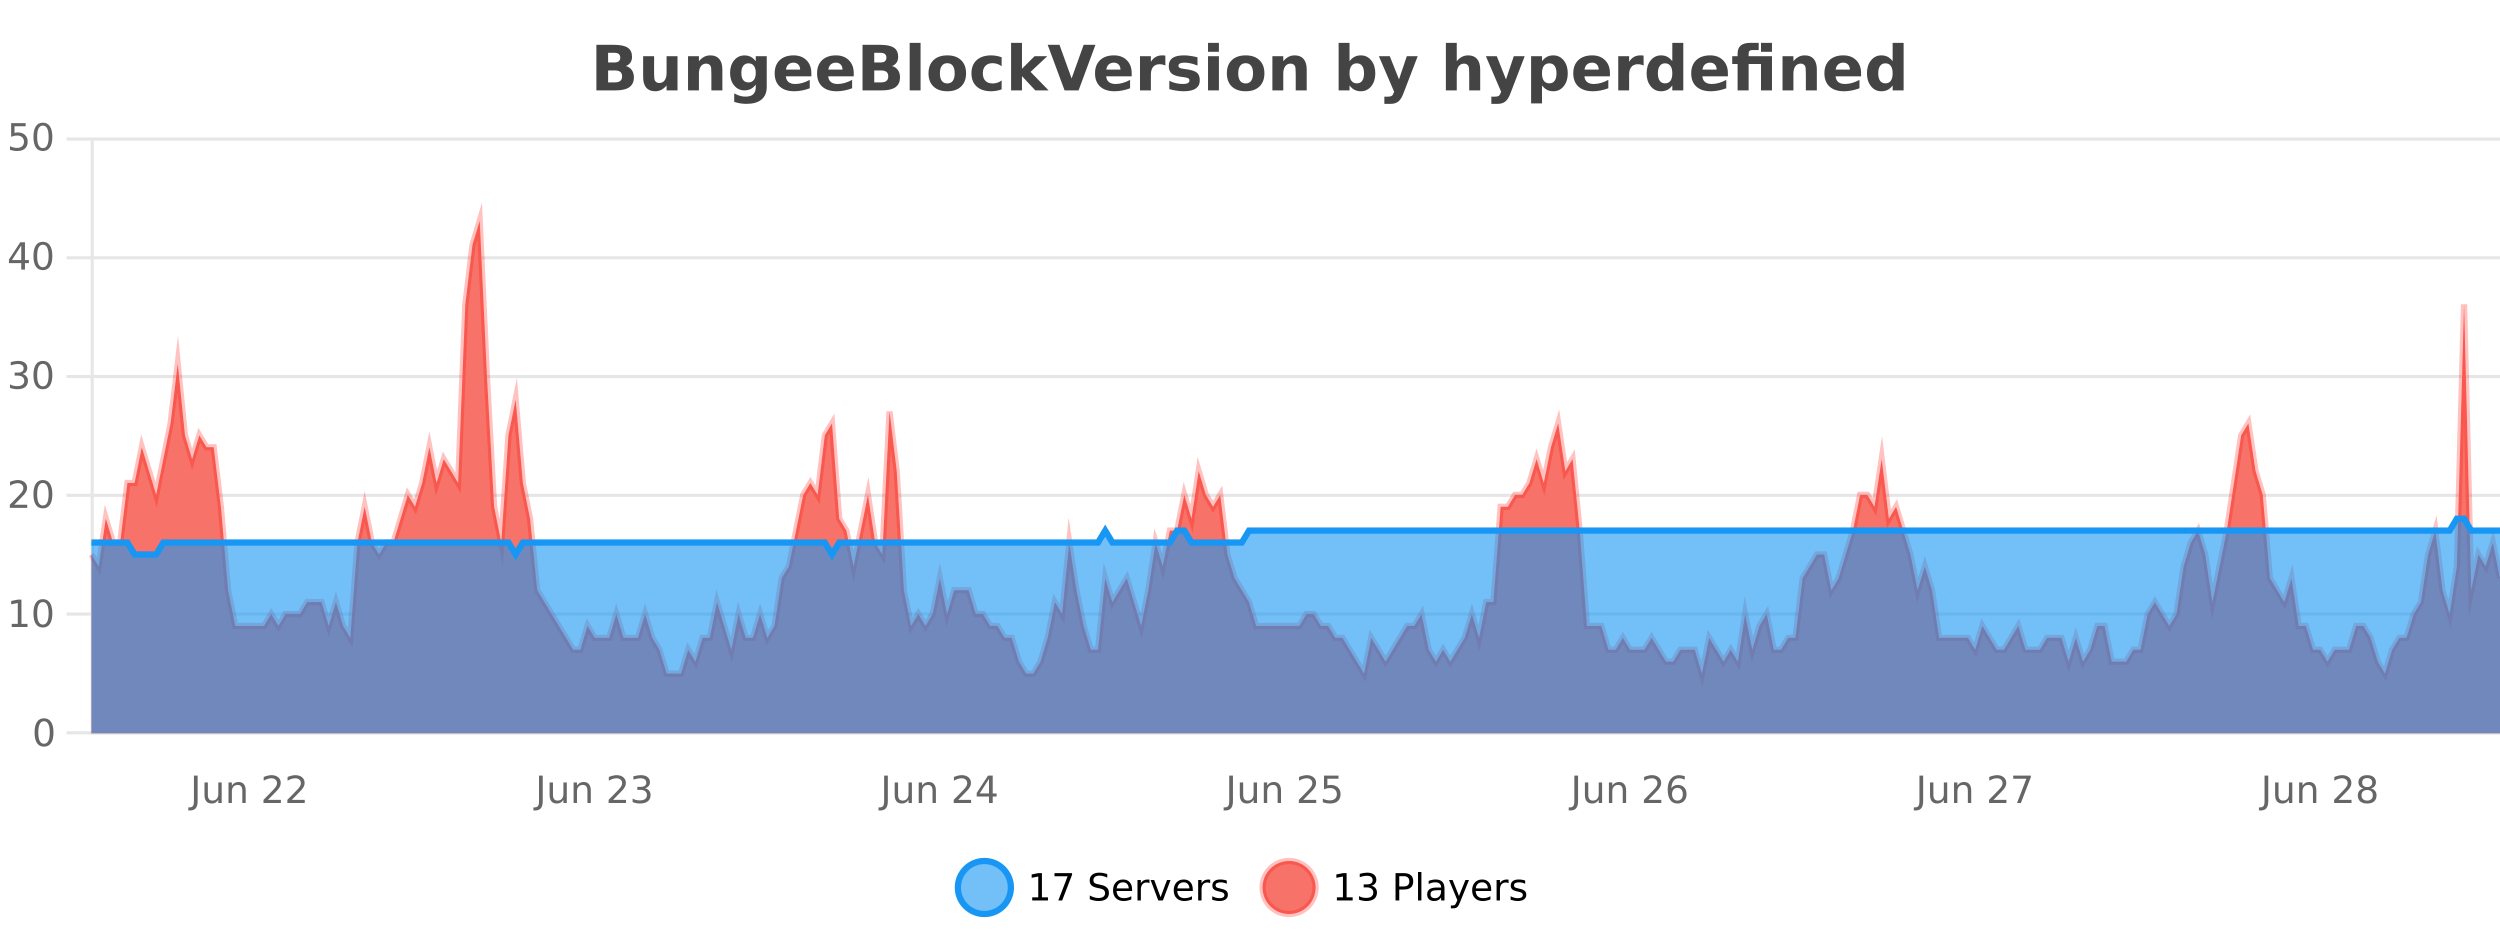 <?xml version="1.0" encoding="UTF-8"?>
<svg xmlns="http://www.w3.org/2000/svg" xmlns:xlink="http://www.w3.org/1999/xlink" width="800pt" height="300pt" viewBox="0 0 800 300" version="1.1">
<defs>
<clipPath id="clip1">
  <path d="M 278 263 L 352 263 L 352 300 L 278 300 Z M 278 263 "/>
</clipPath>
<clipPath id="clip2">
  <path d="M 375 263 L 450 263 L 450 300 L 375 300 Z M 375 263 "/>
</clipPath>
<clipPath id="clip3">
  <path d="M 29.27 70 L 800 70 L 800 234.602 L 29.27 234.602 Z M 29.27 70 "/>
</clipPath>
<clipPath id="clip4">
  <path d="M 28.27 43 L 800 43 L 800 235.602 L 28.27 235.602 Z M 28.27 43 "/>
</clipPath>
<clipPath id="clip5">
  <path d="M 29.27 165 L 800 165 L 800 234.602 L 29.27 234.602 Z M 29.27 165 "/>
</clipPath>
<clipPath id="clip6">
  <path d="M 28.27 137 L 800 137 L 800 206 L 28.27 206 Z M 28.27 137 "/>
</clipPath>
</defs>
<g id="surface1751246">
<rect x="0" y="0" width="800" height="300" style="fill:rgb(100%,100%,100%);fill-opacity:1;stroke:none;"/>
<path style="fill:none;stroke-width:1;stroke-linecap:butt;stroke-linejoin:miter;stroke:rgb(0%,0%,0%);stroke-opacity:0.098;stroke-miterlimit:10;" d="M 30 234.5 L 800 234.5 "/>
<path style="fill:none;stroke-width:1;stroke-linecap:butt;stroke-linejoin:miter;stroke:rgb(0%,0%,0%);stroke-opacity:0.098;stroke-miterlimit:10;" d="M 21.27 234.5 L 29 234.5 "/>
<path style="fill:none;stroke-width:1;stroke-linecap:butt;stroke-linejoin:miter;stroke:rgb(0%,0%,0%);stroke-opacity:0.098;stroke-miterlimit:10;" d="M 30 196.5 L 800 196.5 "/>
<path style="fill:none;stroke-width:1;stroke-linecap:butt;stroke-linejoin:miter;stroke:rgb(0%,0%,0%);stroke-opacity:0.098;stroke-miterlimit:10;" d="M 21.27 196.5 L 29 196.5 "/>
<path style="fill:none;stroke-width:1;stroke-linecap:butt;stroke-linejoin:miter;stroke:rgb(0%,0%,0%);stroke-opacity:0.098;stroke-miterlimit:10;" d="M 30 158.5 L 800 158.5 "/>
<path style="fill:none;stroke-width:1;stroke-linecap:butt;stroke-linejoin:miter;stroke:rgb(0%,0%,0%);stroke-opacity:0.098;stroke-miterlimit:10;" d="M 21.27 158.5 L 29 158.5 "/>
<path style="fill:none;stroke-width:1;stroke-linecap:butt;stroke-linejoin:miter;stroke:rgb(0%,0%,0%);stroke-opacity:0.098;stroke-miterlimit:10;" d="M 30 120.5 L 800 120.5 "/>
<path style="fill:none;stroke-width:1;stroke-linecap:butt;stroke-linejoin:miter;stroke:rgb(0%,0%,0%);stroke-opacity:0.098;stroke-miterlimit:10;" d="M 21.27 120.5 L 29 120.5 "/>
<path style="fill:none;stroke-width:1;stroke-linecap:butt;stroke-linejoin:miter;stroke:rgb(0%,0%,0%);stroke-opacity:0.098;stroke-miterlimit:10;" d="M 30 82.5 L 800 82.5 "/>
<path style="fill:none;stroke-width:1;stroke-linecap:butt;stroke-linejoin:miter;stroke:rgb(0%,0%,0%);stroke-opacity:0.098;stroke-miterlimit:10;" d="M 21.27 82.5 L 29 82.5 "/>
<path style="fill:none;stroke-width:1;stroke-linecap:butt;stroke-linejoin:miter;stroke:rgb(0%,0%,0%);stroke-opacity:0.098;stroke-miterlimit:10;" d="M 30 44.5 L 800 44.5 "/>
<path style="fill:none;stroke-width:1;stroke-linecap:butt;stroke-linejoin:miter;stroke:rgb(0%,0%,0%);stroke-opacity:0.098;stroke-miterlimit:10;" d="M 21.27 44.5 L 29 44.5 "/>
<path style=" stroke:none;fill-rule:nonzero;fill:rgb(9.02%,58.824%,95.294%);fill-opacity:0.6;" d="M 323.488 284 C 323.488 288.688 319.688 292.484 315.004 292.484 C 310.316 292.484 306.52 288.688 306.52 284 C 306.52 279.312 310.316 275.516 315.004 275.516 C 319.688 275.516 323.488 279.312 323.488 284 Z M 323.488 284 "/>
<g clip-path="url(#clip1)" clip-rule="nonzero">
<path style="fill:none;stroke-width:2;stroke-linecap:butt;stroke-linejoin:miter;stroke:rgb(9.02%,58.824%,95.294%);stroke-opacity:1;stroke-miterlimit:10;" d="M 323.488 284 C 323.488 288.688 319.688 292.484 315.004 292.484 C 310.316 292.484 306.52 288.688 306.52 284 C 306.52 279.312 310.316 275.516 315.004 275.516 C 319.688 275.516 323.488 279.312 323.488 284 Z M 323.488 284 "/>
</g>
<path style=" stroke:none;fill-rule:nonzero;fill:rgb(0%,0%,0%);fill-opacity:1;" d="M 330.305 287.156 L 332.242 287.156 L 332.242 280.484 L 330.133 280.906 L 330.133 279.828 L 332.227 279.406 L 333.414 279.406 L 333.414 287.156 L 335.352 287.156 L 335.352 288.156 L 330.305 288.156 Z M 337.438 279.406 L 343.062 279.406 L 343.062 279.906 L 339.891 288.156 L 338.656 288.156 L 341.641 280.406 L 337.438 280.406 Z M 354.324 279.688 L 354.324 280.844 C 353.875 280.637 353.449 280.48 353.043 280.375 C 352.645 280.262 352.266 280.203 351.902 280.203 C 351.254 280.203 350.754 280.328 350.402 280.578 C 350.059 280.828 349.887 281.188 349.887 281.656 C 349.887 282.043 350 282.336 350.23 282.531 C 350.457 282.73 350.902 282.887 351.559 283 L 352.262 283.156 C 353.145 283.324 353.797 283.621 354.215 284.047 C 354.641 284.465 354.855 285.027 354.855 285.734 C 354.855 286.59 354.566 287.234 353.996 287.672 C 353.434 288.109 352.598 288.328 351.496 288.328 C 351.09 288.328 350.652 288.281 350.184 288.188 C 349.715 288.094 349.23 287.953 348.73 287.766 L 348.73 286.547 C 349.207 286.82 349.676 287.023 350.137 287.156 C 350.605 287.293 351.059 287.359 351.496 287.359 C 352.172 287.359 352.691 287.23 353.059 286.969 C 353.434 286.699 353.621 286.32 353.621 285.828 C 353.621 285.402 353.484 285.07 353.215 284.828 C 352.953 284.578 352.52 284.398 351.918 284.281 L 351.199 284.141 C 350.312 283.965 349.672 283.688 349.277 283.312 C 348.891 282.938 348.699 282.418 348.699 281.75 C 348.699 280.969 348.969 280.359 349.512 279.922 C 350.051 279.477 350.801 279.25 351.762 279.25 C 352.176 279.25 352.594 279.289 353.012 279.359 C 353.438 279.434 353.875 279.543 354.324 279.688 Z M 362.27 284.609 L 362.27 285.125 L 357.301 285.125 C 357.352 285.875 357.574 286.445 357.973 286.828 C 358.379 287.215 358.934 287.406 359.645 287.406 C 360.059 287.406 360.461 287.359 360.848 287.266 C 361.242 287.164 361.633 287.008 362.02 286.797 L 362.02 287.828 C 361.621 287.984 361.223 288.105 360.816 288.188 C 360.41 288.281 359.996 288.328 359.582 288.328 C 358.539 288.328 357.711 288.027 357.098 287.422 C 356.48 286.809 356.176 285.98 356.176 284.938 C 356.176 283.867 356.465 283.016 357.051 282.391 C 357.633 281.758 358.414 281.438 359.395 281.438 C 360.277 281.438 360.977 281.727 361.488 282.297 C 362.008 282.859 362.27 283.633 362.27 284.609 Z M 361.191 284.281 C 361.18 283.699 361.012 283.23 360.691 282.875 C 360.367 282.523 359.941 282.344 359.41 282.344 C 358.805 282.344 358.32 282.516 357.957 282.859 C 357.602 283.203 357.398 283.684 357.348 284.297 Z M 367.84 282.594 C 367.715 282.531 367.578 282.484 367.434 282.453 C 367.297 282.414 367.141 282.391 366.965 282.391 C 366.359 282.391 365.891 282.59 365.559 282.984 C 365.234 283.383 365.074 283.953 365.074 284.703 L 365.074 288.156 L 363.996 288.156 L 363.996 281.594 L 365.074 281.594 L 365.074 282.609 C 365.301 282.215 365.598 281.922 365.965 281.734 C 366.328 281.539 366.77 281.438 367.293 281.438 C 367.363 281.438 367.441 281.445 367.527 281.453 C 367.621 281.465 367.719 281.48 367.824 281.5 Z M 368.195 281.594 L 369.336 281.594 L 371.383 287.094 L 373.445 281.594 L 374.586 281.594 L 372.117 288.156 L 370.648 288.156 Z M 381.688 284.609 L 381.688 285.125 L 376.719 285.125 C 376.77 285.875 376.992 286.445 377.391 286.828 C 377.797 287.215 378.352 287.406 379.062 287.406 C 379.477 287.406 379.879 287.359 380.266 287.266 C 380.66 287.164 381.051 287.008 381.438 286.797 L 381.438 287.828 C 381.039 287.984 380.641 288.105 380.234 288.188 C 379.828 288.281 379.414 288.328 379 288.328 C 377.957 288.328 377.129 288.027 376.516 287.422 C 375.898 286.809 375.594 285.98 375.594 284.938 C 375.594 283.867 375.883 283.016 376.469 282.391 C 377.051 281.758 377.832 281.438 378.812 281.438 C 379.695 281.438 380.395 281.727 380.906 282.297 C 381.426 282.859 381.688 283.633 381.688 284.609 Z M 380.609 284.281 C 380.598 283.699 380.43 283.23 380.109 282.875 C 379.785 282.523 379.359 282.344 378.828 282.344 C 378.223 282.344 377.738 282.516 377.375 282.859 C 377.02 283.203 376.816 283.684 376.766 284.297 Z M 387.258 282.594 C 387.133 282.531 386.996 282.484 386.852 282.453 C 386.715 282.414 386.559 282.391 386.383 282.391 C 385.777 282.391 385.309 282.59 384.977 282.984 C 384.652 283.383 384.492 283.953 384.492 284.703 L 384.492 288.156 L 383.414 288.156 L 383.414 281.594 L 384.492 281.594 L 384.492 282.609 C 384.719 282.215 385.016 281.922 385.383 281.734 C 385.746 281.539 386.188 281.438 386.711 281.438 C 386.781 281.438 386.859 281.445 386.945 281.453 C 387.039 281.465 387.137 281.48 387.242 281.5 Z M 392.566 281.781 L 392.566 282.812 C 392.262 282.656 391.945 282.543 391.613 282.469 C 391.289 282.387 390.949 282.344 390.598 282.344 C 390.066 282.344 389.664 282.43 389.395 282.594 C 389.121 282.75 388.988 282.996 388.988 283.328 C 388.988 283.578 389.082 283.777 389.27 283.922 C 389.465 284.059 389.855 284.188 390.441 284.312 L 390.801 284.406 C 391.57 284.562 392.117 284.793 392.441 285.094 C 392.762 285.398 392.926 285.812 392.926 286.344 C 392.926 286.961 392.68 287.445 392.191 287.797 C 391.711 288.152 391.051 288.328 390.207 288.328 C 389.852 288.328 389.48 288.289 389.098 288.219 C 388.723 288.156 388.324 288.059 387.91 287.922 L 387.91 286.797 C 388.305 287.008 388.695 287.164 389.082 287.266 C 389.465 287.371 389.852 287.422 390.238 287.422 C 390.738 287.422 391.121 287.34 391.395 287.172 C 391.676 286.996 391.816 286.746 391.816 286.422 C 391.816 286.133 391.715 285.906 391.52 285.75 C 391.32 285.594 390.887 285.445 390.223 285.297 L 389.848 285.219 C 389.18 285.074 388.695 284.855 388.395 284.562 C 388.102 284.273 387.957 283.875 387.957 283.375 C 387.957 282.75 388.176 282.273 388.613 281.938 C 389.051 281.605 389.668 281.438 390.473 281.438 C 390.867 281.438 391.242 281.469 391.598 281.531 C 391.949 281.586 392.273 281.668 392.566 281.781 Z M 325.004 277.016 "/>
<path style=" stroke:none;fill-rule:nonzero;fill:rgb(96.863%,44.706%,40.784%);fill-opacity:1;" d="M 420.988 284 C 420.988 288.688 417.191 292.484 412.504 292.484 C 407.82 292.484 404.02 288.688 404.02 284 C 404.02 279.312 407.82 275.516 412.504 275.516 C 417.191 275.516 420.988 279.312 420.988 284 Z M 420.988 284 "/>
<g clip-path="url(#clip2)" clip-rule="nonzero">
<path style="fill:none;stroke-width:2;stroke-linecap:butt;stroke-linejoin:miter;stroke:rgb(100%,4.706%,0%);stroke-opacity:0.247;stroke-miterlimit:10;" d="M 420.988 284 C 420.988 288.688 417.191 292.484 412.504 292.484 C 407.82 292.484 404.02 288.688 404.02 284 C 404.02 279.312 407.82 275.516 412.504 275.516 C 417.191 275.516 420.988 279.312 420.988 284 Z M 420.988 284 "/>
</g>
<path style=" stroke:none;fill-rule:nonzero;fill:rgb(0%,0%,0%);fill-opacity:1;" d="M 427.805 287.156 L 429.742 287.156 L 429.742 280.484 L 427.633 280.906 L 427.633 279.828 L 429.727 279.406 L 430.914 279.406 L 430.914 287.156 L 432.852 287.156 L 432.852 288.156 L 427.805 288.156 Z M 438.828 283.438 C 439.391 283.562 439.828 283.82 440.141 284.203 C 440.461 284.578 440.625 285.047 440.625 285.609 C 440.625 286.477 440.328 287.148 439.734 287.625 C 439.141 288.094 438.297 288.328 437.203 288.328 C 436.836 288.328 436.457 288.289 436.062 288.219 C 435.676 288.148 435.281 288.039 434.875 287.891 L 434.875 286.75 C 435.195 286.938 435.551 287.086 435.938 287.188 C 436.332 287.281 436.742 287.328 437.172 287.328 C 437.91 287.328 438.473 287.184 438.859 286.891 C 439.254 286.602 439.453 286.172 439.453 285.609 C 439.453 285.102 439.27 284.699 438.906 284.406 C 438.539 284.117 438.039 283.969 437.406 283.969 L 436.375 283.969 L 436.375 283 L 437.453 283 C 438.023 283 438.469 282.887 438.781 282.656 C 439.094 282.418 439.25 282.078 439.25 281.641 C 439.25 281.195 439.086 280.852 438.766 280.609 C 438.453 280.371 438 280.25 437.406 280.25 C 437.07 280.25 436.719 280.289 436.344 280.359 C 435.977 280.422 435.57 280.527 435.125 280.672 L 435.125 279.625 C 435.582 279.5 436.004 279.406 436.391 279.344 C 436.785 279.281 437.156 279.25 437.5 279.25 C 438.406 279.25 439.117 279.453 439.641 279.859 C 440.16 280.266 440.422 280.82 440.422 281.516 C 440.422 282.008 440.281 282.418 440 282.75 C 439.727 283.086 439.336 283.312 438.828 283.438 Z M 447.762 280.375 L 447.762 283.672 L 449.246 283.672 C 449.797 283.672 450.223 283.531 450.527 283.25 C 450.828 282.961 450.98 282.547 450.98 282.016 C 450.98 281.496 450.828 281.094 450.527 280.812 C 450.223 280.523 449.797 280.375 449.246 280.375 Z M 446.574 279.406 L 449.246 279.406 C 450.234 279.406 450.98 279.633 451.48 280.078 C 451.98 280.516 452.23 281.164 452.23 282.016 C 452.23 282.883 451.98 283.539 451.48 283.984 C 450.98 284.422 450.234 284.641 449.246 284.641 L 447.762 284.641 L 447.762 288.156 L 446.574 288.156 Z M 453.766 279.031 L 454.844 279.031 L 454.844 288.156 L 453.766 288.156 Z M 460.082 284.859 C 459.215 284.859 458.613 284.961 458.27 285.156 C 457.934 285.355 457.77 285.695 457.77 286.172 C 457.77 286.559 457.895 286.867 458.145 287.094 C 458.402 287.312 458.746 287.422 459.176 287.422 C 459.777 287.422 460.258 287.215 460.613 286.797 C 460.977 286.371 461.16 285.805 461.16 285.094 L 461.16 284.859 Z M 462.238 284.406 L 462.238 288.156 L 461.16 288.156 L 461.16 287.156 C 460.91 287.555 460.602 287.852 460.238 288.047 C 459.871 288.234 459.426 288.328 458.895 288.328 C 458.215 288.328 457.68 288.141 457.285 287.766 C 456.887 287.383 456.691 286.875 456.691 286.25 C 456.691 285.512 456.934 284.953 457.426 284.578 C 457.926 284.203 458.664 284.016 459.645 284.016 L 461.16 284.016 L 461.16 283.906 C 461.16 283.406 460.992 283.023 460.66 282.75 C 460.336 282.48 459.883 282.344 459.301 282.344 C 458.926 282.344 458.555 282.391 458.191 282.484 C 457.836 282.578 457.496 282.715 457.176 282.891 L 457.176 281.891 C 457.57 281.734 457.949 281.621 458.316 281.547 C 458.691 281.477 459.055 281.438 459.41 281.438 C 460.355 281.438 461.066 281.684 461.535 282.172 C 462.004 282.664 462.238 283.406 462.238 284.406 Z M 467.188 288.766 C 466.883 289.547 466.586 290.055 466.297 290.297 C 466.004 290.535 465.617 290.656 465.141 290.656 L 464.281 290.656 L 464.281 289.75 L 464.906 289.75 C 465.207 289.75 465.438 289.676 465.594 289.531 C 465.758 289.395 465.941 289.066 466.141 288.547 L 466.344 288.047 L 463.688 281.594 L 464.828 281.594 L 466.875 286.719 L 468.938 281.594 L 470.078 281.594 Z M 477.18 284.609 L 477.18 285.125 L 472.211 285.125 C 472.262 285.875 472.484 286.445 472.883 286.828 C 473.289 287.215 473.844 287.406 474.555 287.406 C 474.969 287.406 475.371 287.359 475.758 287.266 C 476.152 287.164 476.543 287.008 476.93 286.797 L 476.93 287.828 C 476.531 287.984 476.133 288.105 475.727 288.188 C 475.32 288.281 474.906 288.328 474.492 288.328 C 473.449 288.328 472.621 288.027 472.008 287.422 C 471.391 286.809 471.086 285.98 471.086 284.938 C 471.086 283.867 471.375 283.016 471.961 282.391 C 472.543 281.758 473.324 281.438 474.305 281.438 C 475.188 281.438 475.887 281.727 476.398 282.297 C 476.918 282.859 477.18 283.633 477.18 284.609 Z M 476.102 284.281 C 476.09 283.699 475.922 283.23 475.602 282.875 C 475.277 282.523 474.852 282.344 474.32 282.344 C 473.715 282.344 473.23 282.516 472.867 282.859 C 472.512 283.203 472.309 283.684 472.258 284.297 Z M 482.75 282.594 C 482.625 282.531 482.488 282.484 482.344 282.453 C 482.207 282.414 482.051 282.391 481.875 282.391 C 481.27 282.391 480.801 282.59 480.469 282.984 C 480.145 283.383 479.984 283.953 479.984 284.703 L 479.984 288.156 L 478.906 288.156 L 478.906 281.594 L 479.984 281.594 L 479.984 282.609 C 480.211 282.215 480.508 281.922 480.875 281.734 C 481.238 281.539 481.68 281.438 482.203 281.438 C 482.273 281.438 482.352 281.445 482.438 281.453 C 482.531 281.465 482.629 281.48 482.734 281.5 Z M 488.055 281.781 L 488.055 282.812 C 487.75 282.656 487.434 282.543 487.102 282.469 C 486.777 282.387 486.438 282.344 486.086 282.344 C 485.555 282.344 485.152 282.43 484.883 282.594 C 484.609 282.75 484.477 282.996 484.477 283.328 C 484.477 283.578 484.57 283.777 484.758 283.922 C 484.953 284.059 485.344 284.188 485.93 284.312 L 486.289 284.406 C 487.059 284.562 487.605 284.793 487.93 285.094 C 488.25 285.398 488.414 285.812 488.414 286.344 C 488.414 286.961 488.168 287.445 487.68 287.797 C 487.199 288.152 486.539 288.328 485.695 288.328 C 485.34 288.328 484.969 288.289 484.586 288.219 C 484.211 288.156 483.812 288.059 483.398 287.922 L 483.398 286.797 C 483.793 287.008 484.184 287.164 484.57 287.266 C 484.953 287.371 485.34 287.422 485.727 287.422 C 486.227 287.422 486.609 287.34 486.883 287.172 C 487.164 286.996 487.305 286.746 487.305 286.422 C 487.305 286.133 487.203 285.906 487.008 285.75 C 486.809 285.594 486.375 285.445 485.711 285.297 L 485.336 285.219 C 484.668 285.074 484.184 284.855 483.883 284.562 C 483.59 284.273 483.445 283.875 483.445 283.375 C 483.445 282.75 483.664 282.273 484.102 281.938 C 484.539 281.605 485.156 281.438 485.961 281.438 C 486.355 281.438 486.73 281.469 487.086 281.531 C 487.438 281.586 487.762 281.668 488.055 281.781 Z M 422.504 277.016 "/>
<path style=" stroke:none;fill-rule:nonzero;fill:rgb(26.667%,26.667%,26.667%);fill-opacity:1;" d="M 196.672 19.984 C 197.266 19.984 197.711 19.855 198.016 19.594 C 198.328 19.336 198.484 18.949 198.484 18.438 C 198.484 17.938 198.328 17.559 198.016 17.297 C 197.711 17.039 197.266 16.906 196.672 16.906 L 194.594 16.906 L 194.594 19.984 Z M 196.797 26.359 C 197.555 26.359 198.125 26.203 198.5 25.891 C 198.883 25.57 199.078 25.086 199.078 24.438 C 199.078 23.805 198.891 23.328 198.516 23.016 C 198.141 22.703 197.566 22.547 196.797 22.547 L 194.594 22.547 L 194.594 26.359 Z M 200.297 21.125 C 201.109 21.355 201.734 21.789 202.172 22.422 C 202.617 23.047 202.844 23.82 202.844 24.734 C 202.844 26.141 202.363 27.195 201.406 27.891 C 200.457 28.578 199.016 28.922 197.078 28.922 L 190.844 28.922 L 190.844 14.344 L 196.484 14.344 C 198.504 14.344 199.969 14.652 200.875 15.266 C 201.789 15.871 202.25 16.852 202.25 18.203 C 202.25 18.914 202.082 19.516 201.75 20.016 C 201.414 20.508 200.93 20.875 200.297 21.125 Z M 205.805 24.656 L 205.805 17.984 L 209.32 17.984 L 209.32 19.078 C 209.32 19.672 209.312 20.418 209.305 21.312 C 209.305 22.211 209.305 22.805 209.305 23.094 C 209.305 23.98 209.324 24.617 209.367 25 C 209.418 25.387 209.496 25.668 209.602 25.844 C 209.746 26.074 209.934 26.25 210.164 26.375 C 210.391 26.5 210.656 26.562 210.961 26.562 C 211.688 26.562 212.262 26.281 212.68 25.719 C 213.094 25.156 213.305 24.383 213.305 23.391 L 213.305 17.984 L 216.805 17.984 L 216.805 28.922 L 213.305 28.922 L 213.305 27.344 C 212.773 27.98 212.211 28.449 211.617 28.75 C 211.031 29.051 210.387 29.203 209.68 29.203 C 208.418 29.203 207.453 28.82 206.789 28.047 C 206.133 27.266 205.805 26.137 205.805 24.656 Z M 231.156 22.266 L 231.156 28.922 L 227.641 28.922 L 227.641 23.828 C 227.641 22.883 227.617 22.23 227.578 21.875 C 227.535 21.512 227.461 21.246 227.359 21.078 C 227.223 20.852 227.035 20.672 226.797 20.547 C 226.566 20.422 226.301 20.359 226 20.359 C 225.27 20.359 224.695 20.641 224.281 21.203 C 223.863 21.766 223.656 22.547 223.656 23.547 L 223.656 28.922 L 220.172 28.922 L 220.172 17.984 L 223.656 17.984 L 223.656 19.578 C 224.188 18.945 224.75 18.477 225.344 18.172 C 225.938 17.871 226.586 17.719 227.297 17.719 C 228.566 17.719 229.523 18.109 230.172 18.891 C 230.828 19.664 231.156 20.789 231.156 22.266 Z M 241.844 27.062 C 241.363 27.699 240.832 28.168 240.25 28.469 C 239.664 28.773 238.992 28.922 238.234 28.922 C 236.898 28.922 235.797 28.398 234.922 27.344 C 234.055 26.293 233.625 24.953 233.625 23.328 C 233.625 21.695 234.055 20.355 234.922 19.312 C 235.797 18.262 236.898 17.734 238.234 17.734 C 238.992 17.734 239.664 17.887 240.25 18.188 C 240.832 18.492 241.363 18.965 241.844 19.609 L 241.844 17.984 L 245.359 17.984 L 245.359 27.812 C 245.359 29.57 244.801 30.914 243.688 31.844 C 242.582 32.77 240.973 33.234 238.859 33.234 C 238.18 33.234 237.52 33.18 236.875 33.078 C 236.238 32.973 235.598 32.816 234.953 32.609 L 234.953 29.875 C 235.566 30.227 236.164 30.488 236.75 30.656 C 237.332 30.832 237.922 30.922 238.516 30.922 C 239.66 30.922 240.5 30.672 241.031 30.172 C 241.57 29.672 241.844 28.887 241.844 27.812 Z M 239.531 20.266 C 238.812 20.266 238.25 20.531 237.844 21.062 C 237.438 21.594 237.234 22.352 237.234 23.328 C 237.234 24.328 237.426 25.09 237.812 25.609 C 238.207 26.121 238.781 26.375 239.531 26.375 C 240.258 26.375 240.828 26.109 241.234 25.578 C 241.641 25.047 241.844 24.297 241.844 23.328 C 241.844 22.352 241.641 21.594 241.234 21.062 C 240.828 20.531 240.258 20.266 239.531 20.266 Z M 259.633 23.422 L 259.633 24.422 L 251.461 24.422 C 251.543 25.246 251.84 25.859 252.352 26.266 C 252.859 26.672 253.57 26.875 254.477 26.875 C 255.215 26.875 255.969 26.766 256.742 26.547 C 257.512 26.328 258.305 26 259.117 25.562 L 259.117 28.25 C 258.293 28.562 257.465 28.797 256.633 28.953 C 255.809 29.117 254.984 29.203 254.164 29.203 C 252.184 29.203 250.641 28.703 249.539 27.703 C 248.445 26.695 247.898 25.281 247.898 23.469 C 247.898 21.68 248.434 20.273 249.508 19.25 C 250.59 18.23 252.074 17.719 253.961 17.719 C 255.68 17.719 257.055 18.242 258.086 19.281 C 259.117 20.312 259.633 21.695 259.633 23.422 Z M 256.039 22.266 C 256.039 21.602 255.844 21.062 255.461 20.656 C 255.074 20.25 254.57 20.047 253.945 20.047 C 253.266 20.047 252.715 20.242 252.289 20.625 C 251.871 21 251.609 21.547 251.508 22.266 Z M 273.195 23.422 L 273.195 24.422 L 265.023 24.422 C 265.105 25.246 265.402 25.859 265.914 26.266 C 266.422 26.672 267.133 26.875 268.039 26.875 C 268.777 26.875 269.531 26.766 270.305 26.547 C 271.074 26.328 271.867 26 272.68 25.562 L 272.68 28.25 C 271.855 28.562 271.027 28.797 270.195 28.953 C 269.371 29.117 268.547 29.203 267.727 29.203 C 265.746 29.203 264.203 28.703 263.102 27.703 C 262.008 26.695 261.461 25.281 261.461 23.469 C 261.461 21.68 261.996 20.273 263.07 19.25 C 264.152 18.23 265.637 17.719 267.523 17.719 C 269.242 17.719 270.617 18.242 271.648 19.281 C 272.68 20.312 273.195 21.695 273.195 23.422 Z M 269.602 22.266 C 269.602 21.602 269.406 21.062 269.023 20.656 C 268.637 20.25 268.133 20.047 267.508 20.047 C 266.828 20.047 266.277 20.242 265.852 20.625 C 265.434 21 265.172 21.547 265.07 22.266 Z M 281.836 19.984 C 282.43 19.984 282.875 19.855 283.18 19.594 C 283.492 19.336 283.648 18.949 283.648 18.438 C 283.648 17.938 283.492 17.559 283.18 17.297 C 282.875 17.039 282.43 16.906 281.836 16.906 L 279.758 16.906 L 279.758 19.984 Z M 281.961 26.359 C 282.719 26.359 283.289 26.203 283.664 25.891 C 284.047 25.57 284.242 25.086 284.242 24.438 C 284.242 23.805 284.055 23.328 283.68 23.016 C 283.305 22.703 282.73 22.547 281.961 22.547 L 279.758 22.547 L 279.758 26.359 Z M 285.461 21.125 C 286.273 21.355 286.898 21.789 287.336 22.422 C 287.781 23.047 288.008 23.82 288.008 24.734 C 288.008 26.141 287.527 27.195 286.57 27.891 C 285.621 28.578 284.18 28.922 282.242 28.922 L 276.008 28.922 L 276.008 14.344 L 281.648 14.344 C 283.668 14.344 285.133 14.652 286.039 15.266 C 286.953 15.871 287.414 16.852 287.414 18.203 C 287.414 18.914 287.246 19.516 286.914 20.016 C 286.578 20.508 286.094 20.875 285.461 21.125 Z M 291.098 13.719 L 294.582 13.719 L 294.582 28.922 L 291.098 28.922 Z M 303.156 20.219 C 302.375 20.219 301.781 20.5 301.375 21.062 C 300.969 21.617 300.766 22.418 300.766 23.469 C 300.766 24.512 300.969 25.312 301.375 25.875 C 301.781 26.43 302.375 26.703 303.156 26.703 C 303.914 26.703 304.492 26.43 304.891 25.875 C 305.297 25.312 305.5 24.512 305.5 23.469 C 305.5 22.418 305.297 21.617 304.891 21.062 C 304.492 20.5 303.914 20.219 303.156 20.219 Z M 303.156 17.719 C 305.031 17.719 306.492 18.23 307.547 19.25 C 308.609 20.262 309.141 21.668 309.141 23.469 C 309.141 25.262 308.609 26.668 307.547 27.688 C 306.492 28.699 305.031 29.203 303.156 29.203 C 301.258 29.203 299.781 28.699 298.719 27.688 C 297.656 26.668 297.125 25.262 297.125 23.469 C 297.125 21.668 297.656 20.262 298.719 19.25 C 299.781 18.23 301.258 17.719 303.156 17.719 Z M 320.523 18.328 L 320.523 21.172 C 320.055 20.852 319.578 20.609 319.102 20.453 C 318.621 20.297 318.121 20.219 317.602 20.219 C 316.633 20.219 315.871 20.508 315.32 21.078 C 314.777 21.641 314.508 22.438 314.508 23.469 C 314.508 24.492 314.777 25.289 315.32 25.859 C 315.871 26.422 316.633 26.703 317.602 26.703 C 318.152 26.703 318.672 26.625 319.164 26.469 C 319.652 26.305 320.105 26.059 320.523 25.734 L 320.523 28.594 C 319.98 28.805 319.43 28.953 318.867 29.047 C 318.305 29.148 317.734 29.203 317.164 29.203 C 315.195 29.203 313.652 28.699 312.539 27.688 C 311.422 26.68 310.867 25.273 310.867 23.469 C 310.867 21.656 311.422 20.246 312.539 19.234 C 313.652 18.227 315.195 17.719 317.164 17.719 C 317.734 17.719 318.297 17.773 318.852 17.875 C 319.414 17.969 319.969 18.121 320.523 18.328 Z M 323.547 13.719 L 327.031 13.719 L 327.031 22 L 331.062 17.984 L 335.125 17.984 L 329.781 23 L 335.547 28.922 L 331.297 28.922 L 327.031 24.359 L 327.031 28.922 L 323.547 28.922 Z M 335.258 14.344 L 339.039 14.344 L 342.914 25.109 L 346.773 14.344 L 350.539 14.344 L 345.148 28.922 L 340.664 28.922 Z M 362.141 23.422 L 362.141 24.422 L 353.969 24.422 C 354.051 25.246 354.348 25.859 354.859 26.266 C 355.367 26.672 356.078 26.875 356.984 26.875 C 357.723 26.875 358.477 26.766 359.25 26.547 C 360.02 26.328 360.812 26 361.625 25.562 L 361.625 28.25 C 360.801 28.562 359.973 28.797 359.141 28.953 C 358.316 29.117 357.492 29.203 356.672 29.203 C 354.691 29.203 353.148 28.703 352.047 27.703 C 350.953 26.695 350.406 25.281 350.406 23.469 C 350.406 21.68 350.941 20.273 352.016 19.25 C 353.098 18.23 354.582 17.719 356.469 17.719 C 358.188 17.719 359.562 18.242 360.594 19.281 C 361.625 20.312 362.141 21.695 362.141 23.422 Z M 358.547 22.266 C 358.547 21.602 358.352 21.062 357.969 20.656 C 357.582 20.25 357.078 20.047 356.453 20.047 C 355.773 20.047 355.223 20.242 354.797 20.625 C 354.379 21 354.117 21.547 354.016 22.266 Z M 372.922 20.969 C 372.609 20.824 372.301 20.719 372 20.656 C 371.695 20.586 371.395 20.547 371.094 20.547 C 370.188 20.547 369.488 20.836 369 21.406 C 368.52 21.98 368.281 22.805 368.281 23.875 L 368.281 28.922 L 364.797 28.922 L 364.797 17.984 L 368.281 17.984 L 368.281 19.781 C 368.727 19.062 369.242 18.543 369.828 18.219 C 370.41 17.887 371.109 17.719 371.922 17.719 C 372.047 17.719 372.176 17.727 372.312 17.734 C 372.445 17.746 372.645 17.766 372.906 17.797 Z M 383.195 18.328 L 383.195 20.984 C 382.453 20.672 381.734 20.438 381.039 20.281 C 380.34 20.125 379.68 20.047 379.055 20.047 C 378.398 20.047 377.906 20.133 377.586 20.297 C 377.262 20.465 377.102 20.719 377.102 21.062 C 377.102 21.344 377.219 21.559 377.461 21.703 C 377.711 21.852 378.148 21.961 378.773 22.031 L 379.398 22.125 C 381.188 22.355 382.391 22.73 383.008 23.25 C 383.621 23.773 383.93 24.59 383.93 25.703 C 383.93 26.871 383.496 27.746 382.633 28.328 C 381.777 28.914 380.5 29.203 378.805 29.203 C 378.074 29.203 377.324 29.145 376.555 29.031 C 375.781 28.918 374.992 28.746 374.18 28.516 L 374.18 25.859 C 374.875 26.203 375.59 26.461 376.32 26.625 C 377.047 26.793 377.793 26.875 378.555 26.875 C 379.242 26.875 379.758 26.781 380.102 26.594 C 380.445 26.406 380.617 26.125 380.617 25.75 C 380.617 25.438 380.496 25.211 380.258 25.062 C 380.016 24.906 379.543 24.789 378.836 24.703 L 378.227 24.625 C 376.664 24.43 375.57 24.07 374.945 23.547 C 374.32 23.016 374.008 22.215 374.008 21.141 C 374.008 19.984 374.402 19.125 375.195 18.562 C 375.996 18 377.215 17.719 378.852 17.719 C 379.496 17.719 380.172 17.773 380.883 17.875 C 381.59 17.969 382.359 18.121 383.195 18.328 Z M 386.566 17.984 L 390.051 17.984 L 390.051 28.922 L 386.566 28.922 Z M 386.566 13.719 L 390.051 13.719 L 390.051 16.578 L 386.566 16.578 Z M 398.625 20.219 C 397.844 20.219 397.25 20.5 396.844 21.062 C 396.438 21.617 396.234 22.418 396.234 23.469 C 396.234 24.512 396.438 25.312 396.844 25.875 C 397.25 26.43 397.844 26.703 398.625 26.703 C 399.383 26.703 399.961 26.43 400.359 25.875 C 400.766 25.312 400.969 24.512 400.969 23.469 C 400.969 22.418 400.766 21.617 400.359 21.062 C 399.961 20.5 399.383 20.219 398.625 20.219 Z M 398.625 17.719 C 400.5 17.719 401.961 18.23 403.016 19.25 C 404.078 20.262 404.609 21.668 404.609 23.469 C 404.609 25.262 404.078 26.668 403.016 27.688 C 401.961 28.699 400.5 29.203 398.625 29.203 C 396.727 29.203 395.25 28.699 394.188 27.688 C 393.125 26.668 392.594 25.262 392.594 23.469 C 392.594 21.668 393.125 20.262 394.188 19.25 C 395.25 18.23 396.727 17.719 398.625 17.719 Z M 418.148 22.266 L 418.148 28.922 L 414.633 28.922 L 414.633 23.828 C 414.633 22.883 414.609 22.23 414.57 21.875 C 414.527 21.512 414.453 21.246 414.352 21.078 C 414.215 20.852 414.027 20.672 413.789 20.547 C 413.559 20.422 413.293 20.359 412.992 20.359 C 412.262 20.359 411.688 20.641 411.273 21.203 C 410.855 21.766 410.648 22.547 410.648 23.547 L 410.648 28.922 L 407.164 28.922 L 407.164 17.984 L 410.648 17.984 L 410.648 19.578 C 411.18 18.945 411.742 18.477 412.336 18.172 C 412.93 17.871 413.578 17.719 414.289 17.719 C 415.559 17.719 416.516 18.109 417.164 18.891 C 417.82 19.664 418.148 20.789 418.148 22.266 Z M 434.176 26.672 C 434.926 26.672 435.496 26.402 435.895 25.859 C 436.289 25.309 436.488 24.512 436.488 23.469 C 436.488 22.43 436.289 21.637 435.895 21.094 C 435.496 20.543 434.926 20.266 434.176 20.266 C 433.426 20.266 432.848 20.543 432.441 21.094 C 432.043 21.637 431.848 22.43 431.848 23.469 C 431.848 24.5 432.043 25.293 432.441 25.844 C 432.848 26.398 433.426 26.672 434.176 26.672 Z M 431.848 19.578 C 432.336 18.945 432.871 18.477 433.457 18.172 C 434.039 17.871 434.711 17.719 435.473 17.719 C 436.824 17.719 437.934 18.258 438.801 19.328 C 439.664 20.402 440.098 21.781 440.098 23.469 C 440.098 25.148 439.664 26.523 438.801 27.594 C 437.934 28.668 436.824 29.203 435.473 29.203 C 434.711 29.203 434.039 29.051 433.457 28.75 C 432.871 28.449 432.336 27.98 431.848 27.344 L 431.848 28.922 L 428.363 28.922 L 428.363 13.719 L 431.848 13.719 Z M 441.242 17.984 L 444.727 17.984 L 447.68 25.406 L 450.18 17.984 L 453.664 17.984 L 449.07 29.953 C 448.609 31.172 448.07 32.02 447.445 32.5 C 446.828 32.988 446.023 33.234 445.023 33.234 L 442.992 33.234 L 442.992 30.938 L 444.086 30.938 C 444.68 30.938 445.109 30.844 445.383 30.656 C 445.652 30.469 445.859 30.129 446.008 29.641 L 446.117 29.344 Z M 473.664 22.266 L 473.664 28.922 L 470.148 28.922 L 470.148 23.844 C 470.148 22.887 470.125 22.23 470.086 21.875 C 470.043 21.512 469.969 21.246 469.867 21.078 C 469.73 20.852 469.543 20.672 469.305 20.547 C 469.074 20.422 468.809 20.359 468.508 20.359 C 467.777 20.359 467.203 20.641 466.789 21.203 C 466.371 21.766 466.164 22.547 466.164 23.547 L 466.164 28.922 L 462.68 28.922 L 462.68 13.719 L 466.164 13.719 L 466.164 19.578 C 466.695 18.945 467.258 18.477 467.852 18.172 C 468.445 17.871 469.094 17.719 469.805 17.719 C 471.074 17.719 472.031 18.109 472.68 18.891 C 473.336 19.664 473.664 20.789 473.664 22.266 Z M 475.48 17.984 L 478.965 17.984 L 481.918 25.406 L 484.418 17.984 L 487.902 17.984 L 483.309 29.953 C 482.848 31.172 482.309 32.02 481.684 32.5 C 481.066 32.988 480.262 33.234 479.262 33.234 L 477.23 33.234 L 477.23 30.938 L 478.324 30.938 C 478.918 30.938 479.348 30.844 479.621 30.656 C 479.891 30.469 480.098 30.129 480.246 29.641 L 480.355 29.344 Z M 493.438 27.344 L 493.438 33.078 L 489.953 33.078 L 489.953 17.984 L 493.438 17.984 L 493.438 19.578 C 493.926 18.945 494.461 18.477 495.047 18.172 C 495.629 17.871 496.301 17.719 497.062 17.719 C 498.414 17.719 499.523 18.258 500.391 19.328 C 501.254 20.402 501.688 21.781 501.688 23.469 C 501.688 25.148 501.254 26.523 500.391 27.594 C 499.523 28.668 498.414 29.203 497.062 29.203 C 496.301 29.203 495.629 29.051 495.047 28.75 C 494.461 28.449 493.926 27.98 493.438 27.344 Z M 495.766 20.266 C 495.016 20.266 494.438 20.543 494.031 21.094 C 493.633 21.637 493.438 22.43 493.438 23.469 C 493.438 24.5 493.633 25.293 494.031 25.844 C 494.438 26.398 495.016 26.672 495.766 26.672 C 496.516 26.672 497.086 26.402 497.484 25.859 C 497.879 25.309 498.078 24.512 498.078 23.469 C 498.078 22.43 497.879 21.637 497.484 21.094 C 497.086 20.543 496.516 20.266 495.766 20.266 Z M 515.18 23.422 L 515.18 24.422 L 507.008 24.422 C 507.09 25.246 507.387 25.859 507.898 26.266 C 508.406 26.672 509.117 26.875 510.023 26.875 C 510.762 26.875 511.516 26.766 512.289 26.547 C 513.059 26.328 513.852 26 514.664 25.562 L 514.664 28.25 C 513.84 28.562 513.012 28.797 512.18 28.953 C 511.355 29.117 510.531 29.203 509.711 29.203 C 507.73 29.203 506.188 28.703 505.086 27.703 C 503.992 26.695 503.445 25.281 503.445 23.469 C 503.445 21.68 503.98 20.273 505.055 19.25 C 506.137 18.23 507.621 17.719 509.508 17.719 C 511.227 17.719 512.602 18.242 513.633 19.281 C 514.664 20.312 515.18 21.695 515.18 23.422 Z M 511.586 22.266 C 511.586 21.602 511.391 21.062 511.008 20.656 C 510.621 20.25 510.117 20.047 509.492 20.047 C 508.812 20.047 508.262 20.242 507.836 20.625 C 507.418 21 507.156 21.547 507.055 22.266 Z M 525.961 20.969 C 525.648 20.824 525.34 20.719 525.039 20.656 C 524.734 20.586 524.434 20.547 524.133 20.547 C 523.227 20.547 522.527 20.836 522.039 21.406 C 521.559 21.98 521.32 22.805 521.32 23.875 L 521.32 28.922 L 517.836 28.922 L 517.836 17.984 L 521.32 17.984 L 521.32 19.781 C 521.766 19.062 522.281 18.543 522.867 18.219 C 523.449 17.887 524.148 17.719 524.961 17.719 C 525.086 17.719 525.215 17.727 525.352 17.734 C 525.484 17.746 525.684 17.766 525.945 17.797 Z M 535.137 19.578 L 535.137 13.719 L 538.652 13.719 L 538.652 28.922 L 535.137 28.922 L 535.137 27.344 C 534.656 27.992 534.125 28.465 533.543 28.766 C 532.957 29.055 532.285 29.203 531.527 29.203 C 530.184 29.203 529.078 28.668 528.215 27.594 C 527.348 26.523 526.918 25.148 526.918 23.469 C 526.918 21.781 527.348 20.402 528.215 19.328 C 529.078 18.258 530.184 17.719 531.527 17.719 C 532.285 17.719 532.957 17.871 533.543 18.172 C 534.125 18.477 534.656 18.945 535.137 19.578 Z M 532.824 26.672 C 533.574 26.672 534.145 26.402 534.543 25.859 C 534.938 25.309 535.137 24.512 535.137 23.469 C 535.137 22.43 534.938 21.637 534.543 21.094 C 534.145 20.543 533.574 20.266 532.824 20.266 C 532.082 20.266 531.516 20.543 531.121 21.094 C 530.723 21.637 530.527 22.43 530.527 23.469 C 530.527 24.512 530.723 25.309 531.121 25.859 C 531.516 26.402 532.082 26.672 532.824 26.672 Z M 552.922 23.422 L 552.922 24.422 L 544.75 24.422 C 544.832 25.246 545.129 25.859 545.641 26.266 C 546.148 26.672 546.859 26.875 547.766 26.875 C 548.504 26.875 549.258 26.766 550.031 26.547 C 550.801 26.328 551.594 26 552.406 25.562 L 552.406 28.25 C 551.582 28.562 550.754 28.797 549.922 28.953 C 549.098 29.117 548.273 29.203 547.453 29.203 C 545.473 29.203 543.93 28.703 542.828 27.703 C 541.734 26.695 541.188 25.281 541.188 23.469 C 541.188 21.68 541.723 20.273 542.797 19.25 C 543.879 18.23 545.363 17.719 547.25 17.719 C 548.969 17.719 550.344 18.242 551.375 19.281 C 552.406 20.312 552.922 21.695 552.922 23.422 Z M 549.328 22.266 C 549.328 21.602 549.133 21.062 548.75 20.656 C 548.363 20.25 547.859 20.047 547.234 20.047 C 546.555 20.047 546.004 20.242 545.578 20.625 C 545.16 21 544.898 21.547 544.797 22.266 Z M 563.516 13.719 L 567.031 13.719 L 567.031 16.578 L 563.516 16.578 Z M 562.781 13.719 L 562.781 16.016 L 560.859 16.016 C 560.367 16.016 560.031 16.109 559.844 16.297 C 559.656 16.477 559.562 16.781 559.562 17.219 L 559.562 17.984 L 567.031 17.984 L 567.031 28.922 L 563.516 28.922 L 563.516 20.484 L 559.562 20.484 L 559.562 28.922 L 556.031 28.922 L 556.031 20.484 L 554.312 20.484 L 554.312 17.984 L 556.031 17.984 L 556.031 17.219 C 556.031 16.031 556.359 15.152 557.016 14.578 C 557.68 14.008 558.711 13.719 560.109 13.719 Z M 581.391 22.266 L 581.391 28.922 L 577.875 28.922 L 577.875 23.828 C 577.875 22.883 577.852 22.23 577.812 21.875 C 577.77 21.512 577.695 21.246 577.594 21.078 C 577.457 20.852 577.27 20.672 577.031 20.547 C 576.801 20.422 576.535 20.359 576.234 20.359 C 575.504 20.359 574.93 20.641 574.516 21.203 C 574.098 21.766 573.891 22.547 573.891 23.547 L 573.891 28.922 L 570.406 28.922 L 570.406 17.984 L 573.891 17.984 L 573.891 19.578 C 574.422 18.945 574.984 18.477 575.578 18.172 C 576.172 17.871 576.82 17.719 577.531 17.719 C 578.801 17.719 579.758 18.109 580.406 18.891 C 581.062 19.664 581.391 20.789 581.391 22.266 Z M 595.547 23.422 L 595.547 24.422 L 587.375 24.422 C 587.457 25.246 587.754 25.859 588.266 26.266 C 588.773 26.672 589.484 26.875 590.391 26.875 C 591.129 26.875 591.883 26.766 592.656 26.547 C 593.426 26.328 594.219 26 595.031 25.562 L 595.031 28.25 C 594.207 28.562 593.379 28.797 592.547 28.953 C 591.723 29.117 590.898 29.203 590.078 29.203 C 588.098 29.203 586.555 28.703 585.453 27.703 C 584.359 26.695 583.812 25.281 583.812 23.469 C 583.812 21.68 584.348 20.273 585.422 19.25 C 586.504 18.23 587.988 17.719 589.875 17.719 C 591.594 17.719 592.969 18.242 594 19.281 C 595.031 20.312 595.547 21.695 595.547 23.422 Z M 591.953 22.266 C 591.953 21.602 591.758 21.062 591.375 20.656 C 590.988 20.25 590.484 20.047 589.859 20.047 C 589.18 20.047 588.629 20.242 588.203 20.625 C 587.785 21 587.523 21.547 587.422 22.266 Z M 605.645 19.578 L 605.645 13.719 L 609.16 13.719 L 609.16 28.922 L 605.645 28.922 L 605.645 27.344 C 605.164 27.992 604.633 28.465 604.051 28.766 C 603.465 29.055 602.793 29.203 602.035 29.203 C 600.691 29.203 599.586 28.668 598.723 27.594 C 597.855 26.523 597.426 25.148 597.426 23.469 C 597.426 21.781 597.855 20.402 598.723 19.328 C 599.586 18.258 600.691 17.719 602.035 17.719 C 602.793 17.719 603.465 17.871 604.051 18.172 C 604.633 18.477 605.164 18.945 605.645 19.578 Z M 603.332 26.672 C 604.082 26.672 604.652 26.402 605.051 25.859 C 605.445 25.309 605.645 24.512 605.645 23.469 C 605.645 22.43 605.445 21.637 605.051 21.094 C 604.652 20.543 604.082 20.266 603.332 20.266 C 602.59 20.266 602.023 20.543 601.629 21.094 C 601.23 21.637 601.035 22.43 601.035 23.469 C 601.035 24.512 601.23 25.309 601.629 25.859 C 602.023 26.402 602.59 26.672 603.332 26.672 Z M 189 10.359 "/>
<path style="fill:none;stroke-width:1;stroke-linecap:butt;stroke-linejoin:miter;stroke:rgb(0%,0%,0%);stroke-opacity:0.098;stroke-miterlimit:10;" d="M 29 234.5 L 801 234.5 "/>
<path style=" stroke:none;fill-rule:nonzero;fill:rgb(40%,40%,40%);fill-opacity:1;" d="M 62.055 248.203 L 63.242 248.203 L 63.242 256.344 C 63.242 257.395 63.039 258.16 62.633 258.641 C 62.234 259.117 61.594 259.359 60.711 259.359 L 60.258 259.359 L 60.258 258.359 L 60.633 258.359 C 61.152 258.359 61.516 258.211 61.727 257.922 C 61.945 257.629 62.055 257.102 62.055 256.344 Z M 65.438 254.359 L 65.438 250.391 L 66.516 250.391 L 66.516 254.328 C 66.516 254.945 66.633 255.406 66.875 255.719 C 67.125 256.031 67.488 256.188 67.969 256.188 C 68.551 256.188 69.008 256.008 69.344 255.641 C 69.688 255.266 69.859 254.758 69.859 254.109 L 69.859 250.391 L 70.938 250.391 L 70.938 256.953 L 69.859 256.953 L 69.859 255.938 C 69.598 256.344 69.297 256.648 68.953 256.844 C 68.609 257.031 68.207 257.125 67.75 257.125 C 66.988 257.125 66.41 256.891 66.016 256.422 C 65.629 255.953 65.438 255.266 65.438 254.359 Z M 68.156 250.234 Z M 78.621 252.984 L 78.621 256.953 L 77.543 256.953 L 77.543 253.031 C 77.543 252.406 77.418 251.945 77.168 251.641 C 76.926 251.328 76.566 251.172 76.09 251.172 C 75.504 251.172 75.043 251.359 74.699 251.734 C 74.363 252.102 74.199 252.605 74.199 253.25 L 74.199 256.953 L 73.121 256.953 L 73.121 250.391 L 74.199 250.391 L 74.199 251.406 C 74.457 251.012 74.762 250.719 75.105 250.531 C 75.457 250.336 75.863 250.234 76.324 250.234 C 77.074 250.234 77.641 250.469 78.027 250.938 C 78.422 251.398 78.621 252.078 78.621 252.984 Z M 85.742 255.953 L 89.883 255.953 L 89.883 256.953 L 84.32 256.953 L 84.32 255.953 C 84.766 255.496 85.375 254.875 86.148 254.094 C 86.93 253.305 87.418 252.793 87.617 252.562 C 88 252.148 88.266 251.793 88.414 251.5 C 88.57 251.199 88.648 250.906 88.648 250.625 C 88.648 250.156 88.48 249.777 88.148 249.484 C 87.824 249.195 87.402 249.047 86.883 249.047 C 86.508 249.047 86.109 249.109 85.695 249.234 C 85.289 249.359 84.852 249.559 84.383 249.828 L 84.383 248.625 C 84.859 248.438 85.305 248.297 85.711 248.203 C 86.125 248.102 86.508 248.047 86.852 248.047 C 87.758 248.047 88.48 248.277 89.023 248.734 C 89.562 249.184 89.836 249.789 89.836 250.547 C 89.836 250.902 89.766 251.242 89.633 251.562 C 89.496 251.887 89.25 252.266 88.898 252.703 C 88.793 252.82 88.48 253.148 87.961 253.688 C 87.438 254.23 86.699 254.984 85.742 255.953 Z M 93.379 255.953 L 97.52 255.953 L 97.52 256.953 L 91.957 256.953 L 91.957 255.953 C 92.402 255.496 93.012 254.875 93.785 254.094 C 94.566 253.305 95.055 252.793 95.254 252.562 C 95.637 252.148 95.902 251.793 96.051 251.5 C 96.207 251.199 96.285 250.906 96.285 250.625 C 96.285 250.156 96.117 249.777 95.785 249.484 C 95.461 249.195 95.039 249.047 94.52 249.047 C 94.145 249.047 93.746 249.109 93.332 249.234 C 92.926 249.359 92.488 249.559 92.02 249.828 L 92.02 248.625 C 92.496 248.438 92.941 248.297 93.348 248.203 C 93.762 248.102 94.145 248.047 94.488 248.047 C 95.395 248.047 96.117 248.277 96.66 248.734 C 97.199 249.184 97.473 249.789 97.473 250.547 C 97.473 250.902 97.402 251.242 97.27 251.562 C 97.133 251.887 96.887 252.266 96.535 252.703 C 96.43 252.82 96.117 253.148 95.598 253.688 C 95.074 254.23 94.336 254.984 93.379 255.953 Z M 60.883 245.816 "/>
<path style=" stroke:none;fill-rule:nonzero;fill:rgb(40%,40%,40%);fill-opacity:1;" d="M 172.488 248.203 L 173.676 248.203 L 173.676 256.344 C 173.676 257.395 173.473 258.16 173.066 258.641 C 172.668 259.117 172.027 259.359 171.145 259.359 L 170.691 259.359 L 170.691 258.359 L 171.066 258.359 C 171.586 258.359 171.949 258.211 172.16 257.922 C 172.379 257.629 172.488 257.102 172.488 256.344 Z M 175.871 254.359 L 175.871 250.391 L 176.949 250.391 L 176.949 254.328 C 176.949 254.945 177.066 255.406 177.309 255.719 C 177.559 256.031 177.922 256.188 178.402 256.188 C 178.984 256.188 179.441 256.008 179.777 255.641 C 180.121 255.266 180.293 254.758 180.293 254.109 L 180.293 250.391 L 181.371 250.391 L 181.371 256.953 L 180.293 256.953 L 180.293 255.938 C 180.031 256.344 179.73 256.648 179.387 256.844 C 179.043 257.031 178.641 257.125 178.184 257.125 C 177.422 257.125 176.844 256.891 176.449 256.422 C 176.062 255.953 175.871 255.266 175.871 254.359 Z M 178.59 250.234 Z M 189.055 252.984 L 189.055 256.953 L 187.977 256.953 L 187.977 253.031 C 187.977 252.406 187.852 251.945 187.602 251.641 C 187.359 251.328 187 251.172 186.523 251.172 C 185.938 251.172 185.477 251.359 185.133 251.734 C 184.797 252.102 184.633 252.605 184.633 253.25 L 184.633 256.953 L 183.555 256.953 L 183.555 250.391 L 184.633 250.391 L 184.633 251.406 C 184.891 251.012 185.195 250.719 185.539 250.531 C 185.891 250.336 186.297 250.234 186.758 250.234 C 187.508 250.234 188.074 250.469 188.461 250.938 C 188.855 251.398 189.055 252.078 189.055 252.984 Z M 196.18 255.953 L 200.32 255.953 L 200.32 256.953 L 194.758 256.953 L 194.758 255.953 C 195.203 255.496 195.812 254.875 196.586 254.094 C 197.367 253.305 197.855 252.793 198.055 252.562 C 198.438 252.148 198.703 251.793 198.852 251.5 C 199.008 251.199 199.086 250.906 199.086 250.625 C 199.086 250.156 198.918 249.777 198.586 249.484 C 198.262 249.195 197.84 249.047 197.32 249.047 C 196.945 249.047 196.547 249.109 196.133 249.234 C 195.727 249.359 195.289 249.559 194.82 249.828 L 194.82 248.625 C 195.297 248.438 195.742 248.297 196.148 248.203 C 196.562 248.102 196.945 248.047 197.289 248.047 C 198.195 248.047 198.918 248.277 199.461 248.734 C 200 249.184 200.273 249.789 200.273 250.547 C 200.273 250.902 200.203 251.242 200.07 251.562 C 199.934 251.887 199.688 252.266 199.336 252.703 C 199.23 252.82 198.918 253.148 198.398 253.688 C 197.875 254.23 197.137 254.984 196.18 255.953 Z M 206.391 252.234 C 206.953 252.359 207.391 252.617 207.703 253 C 208.023 253.375 208.188 253.844 208.188 254.406 C 208.188 255.273 207.891 255.945 207.297 256.422 C 206.703 256.891 205.859 257.125 204.766 257.125 C 204.398 257.125 204.02 257.086 203.625 257.016 C 203.238 256.945 202.844 256.836 202.438 256.688 L 202.438 255.547 C 202.758 255.734 203.113 255.883 203.5 255.984 C 203.895 256.078 204.305 256.125 204.734 256.125 C 205.473 256.125 206.035 255.98 206.422 255.688 C 206.816 255.398 207.016 254.969 207.016 254.406 C 207.016 253.898 206.832 253.496 206.469 253.203 C 206.102 252.914 205.602 252.766 204.969 252.766 L 203.938 252.766 L 203.938 251.797 L 205.016 251.797 C 205.586 251.797 206.031 251.684 206.344 251.453 C 206.656 251.215 206.812 250.875 206.812 250.438 C 206.812 249.992 206.648 249.648 206.328 249.406 C 206.016 249.168 205.562 249.047 204.969 249.047 C 204.633 249.047 204.281 249.086 203.906 249.156 C 203.539 249.219 203.133 249.324 202.688 249.469 L 202.688 248.422 C 203.145 248.297 203.566 248.203 203.953 248.141 C 204.348 248.078 204.719 248.047 205.062 248.047 C 205.969 248.047 206.68 248.25 207.203 248.656 C 207.723 249.062 207.984 249.617 207.984 250.312 C 207.984 250.805 207.844 251.215 207.562 251.547 C 207.289 251.883 206.898 252.109 206.391 252.234 Z M 171.316 245.816 "/>
<path style=" stroke:none;fill-rule:nonzero;fill:rgb(40%,40%,40%);fill-opacity:1;" d="M 282.922 248.203 L 284.109 248.203 L 284.109 256.344 C 284.109 257.395 283.906 258.16 283.5 258.641 C 283.102 259.117 282.461 259.359 281.578 259.359 L 281.125 259.359 L 281.125 258.359 L 281.5 258.359 C 282.02 258.359 282.383 258.211 282.594 257.922 C 282.812 257.629 282.922 257.102 282.922 256.344 Z M 286.305 254.359 L 286.305 250.391 L 287.383 250.391 L 287.383 254.328 C 287.383 254.945 287.5 255.406 287.742 255.719 C 287.992 256.031 288.355 256.188 288.836 256.188 C 289.418 256.188 289.875 256.008 290.211 255.641 C 290.555 255.266 290.727 254.758 290.727 254.109 L 290.727 250.391 L 291.805 250.391 L 291.805 256.953 L 290.727 256.953 L 290.727 255.938 C 290.465 256.344 290.164 256.648 289.82 256.844 C 289.477 257.031 289.074 257.125 288.617 257.125 C 287.855 257.125 287.277 256.891 286.883 256.422 C 286.496 255.953 286.305 255.266 286.305 254.359 Z M 289.023 250.234 Z M 299.488 252.984 L 299.488 256.953 L 298.41 256.953 L 298.41 253.031 C 298.41 252.406 298.285 251.945 298.035 251.641 C 297.793 251.328 297.434 251.172 296.957 251.172 C 296.371 251.172 295.91 251.359 295.566 251.734 C 295.23 252.102 295.066 252.605 295.066 253.25 L 295.066 256.953 L 293.988 256.953 L 293.988 250.391 L 295.066 250.391 L 295.066 251.406 C 295.324 251.012 295.629 250.719 295.973 250.531 C 296.324 250.336 296.73 250.234 297.191 250.234 C 297.941 250.234 298.508 250.469 298.895 250.938 C 299.289 251.398 299.488 252.078 299.488 252.984 Z M 306.609 255.953 L 310.75 255.953 L 310.75 256.953 L 305.188 256.953 L 305.188 255.953 C 305.633 255.496 306.242 254.875 307.016 254.094 C 307.797 253.305 308.285 252.793 308.484 252.562 C 308.867 252.148 309.133 251.793 309.281 251.5 C 309.438 251.199 309.516 250.906 309.516 250.625 C 309.516 250.156 309.348 249.777 309.016 249.484 C 308.691 249.195 308.27 249.047 307.75 249.047 C 307.375 249.047 306.977 249.109 306.562 249.234 C 306.156 249.359 305.719 249.559 305.25 249.828 L 305.25 248.625 C 305.727 248.438 306.172 248.297 306.578 248.203 C 306.992 248.102 307.375 248.047 307.719 248.047 C 308.625 248.047 309.348 248.277 309.891 248.734 C 310.43 249.184 310.703 249.789 310.703 250.547 C 310.703 250.902 310.633 251.242 310.5 251.562 C 310.363 251.887 310.117 252.266 309.766 252.703 C 309.66 252.82 309.348 253.148 308.828 253.688 C 308.305 254.23 307.566 254.984 306.609 255.953 Z M 316.48 249.234 L 313.496 253.906 L 316.48 253.906 Z M 316.168 248.203 L 317.668 248.203 L 317.668 253.906 L 318.918 253.906 L 318.918 254.891 L 317.668 254.891 L 317.668 256.953 L 316.48 256.953 L 316.48 254.891 L 312.543 254.891 L 312.543 253.75 Z M 281.75 245.816 "/>
<path style=" stroke:none;fill-rule:nonzero;fill:rgb(40%,40%,40%);fill-opacity:1;" d="M 393.355 248.203 L 394.543 248.203 L 394.543 256.344 C 394.543 257.395 394.34 258.16 393.934 258.641 C 393.535 259.117 392.895 259.359 392.012 259.359 L 391.559 259.359 L 391.559 258.359 L 391.934 258.359 C 392.453 258.359 392.816 258.211 393.027 257.922 C 393.246 257.629 393.355 257.102 393.355 256.344 Z M 396.738 254.359 L 396.738 250.391 L 397.816 250.391 L 397.816 254.328 C 397.816 254.945 397.934 255.406 398.176 255.719 C 398.426 256.031 398.789 256.188 399.27 256.188 C 399.852 256.188 400.309 256.008 400.645 255.641 C 400.988 255.266 401.16 254.758 401.16 254.109 L 401.16 250.391 L 402.238 250.391 L 402.238 256.953 L 401.16 256.953 L 401.16 255.938 C 400.898 256.344 400.598 256.648 400.254 256.844 C 399.91 257.031 399.508 257.125 399.051 257.125 C 398.289 257.125 397.711 256.891 397.316 256.422 C 396.93 255.953 396.738 255.266 396.738 254.359 Z M 399.457 250.234 Z M 409.922 252.984 L 409.922 256.953 L 408.844 256.953 L 408.844 253.031 C 408.844 252.406 408.719 251.945 408.469 251.641 C 408.227 251.328 407.867 251.172 407.391 251.172 C 406.805 251.172 406.344 251.359 406 251.734 C 405.664 252.102 405.5 252.605 405.5 253.25 L 405.5 256.953 L 404.422 256.953 L 404.422 250.391 L 405.5 250.391 L 405.5 251.406 C 405.758 251.012 406.062 250.719 406.406 250.531 C 406.758 250.336 407.164 250.234 407.625 250.234 C 408.375 250.234 408.941 250.469 409.328 250.938 C 409.723 251.398 409.922 252.078 409.922 252.984 Z M 417.047 255.953 L 421.188 255.953 L 421.188 256.953 L 415.625 256.953 L 415.625 255.953 C 416.07 255.496 416.68 254.875 417.453 254.094 C 418.234 253.305 418.723 252.793 418.922 252.562 C 419.305 252.148 419.57 251.793 419.719 251.5 C 419.875 251.199 419.953 250.906 419.953 250.625 C 419.953 250.156 419.785 249.777 419.453 249.484 C 419.129 249.195 418.707 249.047 418.188 249.047 C 417.812 249.047 417.414 249.109 417 249.234 C 416.594 249.359 416.156 249.559 415.688 249.828 L 415.688 248.625 C 416.164 248.438 416.609 248.297 417.016 248.203 C 417.43 248.102 417.812 248.047 418.156 248.047 C 419.062 248.047 419.785 248.277 420.328 248.734 C 420.867 249.184 421.141 249.789 421.141 250.547 C 421.141 250.902 421.07 251.242 420.938 251.562 C 420.801 251.887 420.555 252.266 420.203 252.703 C 420.098 252.82 419.785 253.148 419.266 253.688 C 418.742 254.23 418.004 254.984 417.047 255.953 Z M 423.68 248.203 L 428.32 248.203 L 428.32 249.203 L 424.758 249.203 L 424.758 251.344 C 424.934 251.281 425.105 251.242 425.273 251.219 C 425.449 251.188 425.621 251.172 425.789 251.172 C 426.766 251.172 427.543 251.445 428.117 251.984 C 428.688 252.516 428.977 253.234 428.977 254.141 C 428.977 255.09 428.68 255.824 428.086 256.344 C 427.5 256.867 426.68 257.125 425.617 257.125 C 425.242 257.125 424.859 257.094 424.477 257.031 C 424.102 256.969 423.711 256.875 423.305 256.75 L 423.305 255.562 C 423.656 255.75 424.023 255.891 424.398 255.984 C 424.773 256.078 425.168 256.125 425.586 256.125 C 426.262 256.125 426.797 255.949 427.195 255.594 C 427.59 255.242 427.789 254.758 427.789 254.141 C 427.789 253.539 427.59 253.059 427.195 252.703 C 426.797 252.352 426.262 252.172 425.586 252.172 C 425.273 252.172 424.953 252.211 424.633 252.281 C 424.32 252.344 424 252.449 423.68 252.594 Z M 392.184 245.816 "/>
<path style=" stroke:none;fill-rule:nonzero;fill:rgb(40%,40%,40%);fill-opacity:1;" d="M 503.789 248.203 L 504.977 248.203 L 504.977 256.344 C 504.977 257.395 504.773 258.16 504.367 258.641 C 503.969 259.117 503.328 259.359 502.445 259.359 L 501.992 259.359 L 501.992 258.359 L 502.367 258.359 C 502.887 258.359 503.25 258.211 503.461 257.922 C 503.68 257.629 503.789 257.102 503.789 256.344 Z M 507.172 254.359 L 507.172 250.391 L 508.25 250.391 L 508.25 254.328 C 508.25 254.945 508.367 255.406 508.609 255.719 C 508.859 256.031 509.223 256.188 509.703 256.188 C 510.285 256.188 510.742 256.008 511.078 255.641 C 511.422 255.266 511.594 254.758 511.594 254.109 L 511.594 250.391 L 512.672 250.391 L 512.672 256.953 L 511.594 256.953 L 511.594 255.938 C 511.332 256.344 511.031 256.648 510.688 256.844 C 510.344 257.031 509.941 257.125 509.484 257.125 C 508.723 257.125 508.145 256.891 507.75 256.422 C 507.363 255.953 507.172 255.266 507.172 254.359 Z M 509.891 250.234 Z M 520.355 252.984 L 520.355 256.953 L 519.277 256.953 L 519.277 253.031 C 519.277 252.406 519.152 251.945 518.902 251.641 C 518.66 251.328 518.301 251.172 517.824 251.172 C 517.238 251.172 516.777 251.359 516.434 251.734 C 516.098 252.102 515.934 252.605 515.934 253.25 L 515.934 256.953 L 514.855 256.953 L 514.855 250.391 L 515.934 250.391 L 515.934 251.406 C 516.191 251.012 516.496 250.719 516.84 250.531 C 517.191 250.336 517.598 250.234 518.059 250.234 C 518.809 250.234 519.375 250.469 519.762 250.938 C 520.156 251.398 520.355 252.078 520.355 252.984 Z M 527.477 255.953 L 531.617 255.953 L 531.617 256.953 L 526.055 256.953 L 526.055 255.953 C 526.5 255.496 527.109 254.875 527.883 254.094 C 528.664 253.305 529.152 252.793 529.352 252.562 C 529.734 252.148 530 251.793 530.148 251.5 C 530.305 251.199 530.383 250.906 530.383 250.625 C 530.383 250.156 530.215 249.777 529.883 249.484 C 529.559 249.195 529.137 249.047 528.617 249.047 C 528.242 249.047 527.844 249.109 527.43 249.234 C 527.023 249.359 526.586 249.559 526.117 249.828 L 526.117 248.625 C 526.594 248.438 527.039 248.297 527.445 248.203 C 527.859 248.102 528.242 248.047 528.586 248.047 C 529.492 248.047 530.215 248.277 530.758 248.734 C 531.297 249.184 531.57 249.789 531.57 250.547 C 531.57 250.902 531.5 251.242 531.367 251.562 C 531.23 251.887 530.984 252.266 530.633 252.703 C 530.527 252.82 530.215 253.148 529.695 253.688 C 529.172 254.23 528.434 254.984 527.477 255.953 Z M 536.785 252.109 C 536.254 252.109 535.832 252.293 535.52 252.656 C 535.207 253.023 535.051 253.516 535.051 254.141 C 535.051 254.777 535.207 255.277 535.52 255.641 C 535.832 256.008 536.254 256.188 536.785 256.188 C 537.316 256.188 537.73 256.008 538.035 255.641 C 538.348 255.277 538.504 254.777 538.504 254.141 C 538.504 253.516 538.348 253.023 538.035 252.656 C 537.73 252.293 537.316 252.109 536.785 252.109 Z M 539.129 248.391 L 539.129 249.469 C 538.824 249.336 538.523 249.23 538.223 249.156 C 537.918 249.086 537.621 249.047 537.332 249.047 C 536.551 249.047 535.949 249.312 535.535 249.844 C 535.129 250.367 534.895 251.156 534.832 252.219 C 535.059 251.887 535.348 251.633 535.691 251.453 C 536.043 251.266 536.43 251.172 536.848 251.172 C 537.723 251.172 538.414 251.438 538.926 251.969 C 539.434 252.5 539.691 253.227 539.691 254.141 C 539.691 255.047 539.426 255.773 538.895 256.312 C 538.363 256.855 537.66 257.125 536.785 257.125 C 535.762 257.125 534.988 256.742 534.457 255.969 C 533.926 255.188 533.66 254.062 533.66 252.594 C 533.66 251.211 533.988 250.105 534.645 249.281 C 535.301 248.461 536.18 248.047 537.285 248.047 C 537.574 248.047 537.871 248.078 538.176 248.141 C 538.477 248.195 538.793 248.277 539.129 248.391 Z M 502.617 245.816 "/>
<path style=" stroke:none;fill-rule:nonzero;fill:rgb(40%,40%,40%);fill-opacity:1;" d="M 614.223 248.203 L 615.41 248.203 L 615.41 256.344 C 615.41 257.395 615.207 258.16 614.801 258.641 C 614.402 259.117 613.762 259.359 612.879 259.359 L 612.426 259.359 L 612.426 258.359 L 612.801 258.359 C 613.32 258.359 613.684 258.211 613.895 257.922 C 614.113 257.629 614.223 257.102 614.223 256.344 Z M 617.605 254.359 L 617.605 250.391 L 618.684 250.391 L 618.684 254.328 C 618.684 254.945 618.801 255.406 619.043 255.719 C 619.293 256.031 619.656 256.188 620.137 256.188 C 620.719 256.188 621.176 256.008 621.512 255.641 C 621.855 255.266 622.027 254.758 622.027 254.109 L 622.027 250.391 L 623.105 250.391 L 623.105 256.953 L 622.027 256.953 L 622.027 255.938 C 621.766 256.344 621.465 256.648 621.121 256.844 C 620.777 257.031 620.375 257.125 619.918 257.125 C 619.156 257.125 618.578 256.891 618.184 256.422 C 617.797 255.953 617.605 255.266 617.605 254.359 Z M 620.324 250.234 Z M 630.789 252.984 L 630.789 256.953 L 629.711 256.953 L 629.711 253.031 C 629.711 252.406 629.586 251.945 629.336 251.641 C 629.094 251.328 628.734 251.172 628.258 251.172 C 627.672 251.172 627.211 251.359 626.867 251.734 C 626.531 252.102 626.367 252.605 626.367 253.25 L 626.367 256.953 L 625.289 256.953 L 625.289 250.391 L 626.367 250.391 L 626.367 251.406 C 626.625 251.012 626.93 250.719 627.273 250.531 C 627.625 250.336 628.031 250.234 628.492 250.234 C 629.242 250.234 629.809 250.469 630.195 250.938 C 630.59 251.398 630.789 252.078 630.789 252.984 Z M 637.914 255.953 L 642.055 255.953 L 642.055 256.953 L 636.492 256.953 L 636.492 255.953 C 636.938 255.496 637.547 254.875 638.32 254.094 C 639.102 253.305 639.59 252.793 639.789 252.562 C 640.172 252.148 640.438 251.793 640.586 251.5 C 640.742 251.199 640.82 250.906 640.82 250.625 C 640.82 250.156 640.652 249.777 640.32 249.484 C 639.996 249.195 639.574 249.047 639.055 249.047 C 638.68 249.047 638.281 249.109 637.867 249.234 C 637.461 249.359 637.023 249.559 636.555 249.828 L 636.555 248.625 C 637.031 248.438 637.477 248.297 637.883 248.203 C 638.297 248.102 638.68 248.047 639.023 248.047 C 639.93 248.047 640.652 248.277 641.195 248.734 C 641.734 249.184 642.008 249.789 642.008 250.547 C 642.008 250.902 641.938 251.242 641.805 251.562 C 641.668 251.887 641.422 252.266 641.07 252.703 C 640.965 252.82 640.652 253.148 640.133 253.688 C 639.609 254.23 638.871 254.984 637.914 255.953 Z M 644.234 248.203 L 649.859 248.203 L 649.859 248.703 L 646.688 256.953 L 645.453 256.953 L 648.438 249.203 L 644.234 249.203 Z M 613.051 245.816 "/>
<path style=" stroke:none;fill-rule:nonzero;fill:rgb(40%,40%,40%);fill-opacity:1;" d="M 724.656 248.203 L 725.844 248.203 L 725.844 256.344 C 725.844 257.395 725.641 258.16 725.234 258.641 C 724.836 259.117 724.195 259.359 723.312 259.359 L 722.859 259.359 L 722.859 258.359 L 723.234 258.359 C 723.754 258.359 724.117 258.211 724.328 257.922 C 724.547 257.629 724.656 257.102 724.656 256.344 Z M 728.039 254.359 L 728.039 250.391 L 729.117 250.391 L 729.117 254.328 C 729.117 254.945 729.234 255.406 729.477 255.719 C 729.727 256.031 730.09 256.188 730.57 256.188 C 731.152 256.188 731.609 256.008 731.945 255.641 C 732.289 255.266 732.461 254.758 732.461 254.109 L 732.461 250.391 L 733.539 250.391 L 733.539 256.953 L 732.461 256.953 L 732.461 255.938 C 732.199 256.344 731.898 256.648 731.555 256.844 C 731.211 257.031 730.809 257.125 730.352 257.125 C 729.59 257.125 729.012 256.891 728.617 256.422 C 728.23 255.953 728.039 255.266 728.039 254.359 Z M 730.758 250.234 Z M 741.223 252.984 L 741.223 256.953 L 740.145 256.953 L 740.145 253.031 C 740.145 252.406 740.02 251.945 739.77 251.641 C 739.527 251.328 739.168 251.172 738.691 251.172 C 738.105 251.172 737.645 251.359 737.301 251.734 C 736.965 252.102 736.801 252.605 736.801 253.25 L 736.801 256.953 L 735.723 256.953 L 735.723 250.391 L 736.801 250.391 L 736.801 251.406 C 737.059 251.012 737.363 250.719 737.707 250.531 C 738.059 250.336 738.465 250.234 738.926 250.234 C 739.676 250.234 740.242 250.469 740.629 250.938 C 741.023 251.398 741.223 252.078 741.223 252.984 Z M 748.344 255.953 L 752.484 255.953 L 752.484 256.953 L 746.922 256.953 L 746.922 255.953 C 747.367 255.496 747.977 254.875 748.75 254.094 C 749.531 253.305 750.02 252.793 750.219 252.562 C 750.602 252.148 750.867 251.793 751.016 251.5 C 751.172 251.199 751.25 250.906 751.25 250.625 C 751.25 250.156 751.082 249.777 750.75 249.484 C 750.426 249.195 750.004 249.047 749.484 249.047 C 749.109 249.047 748.711 249.109 748.297 249.234 C 747.891 249.359 747.453 249.559 746.984 249.828 L 746.984 248.625 C 747.461 248.438 747.906 248.297 748.312 248.203 C 748.727 248.102 749.109 248.047 749.453 248.047 C 750.359 248.047 751.082 248.277 751.625 248.734 C 752.164 249.184 752.438 249.789 752.438 250.547 C 752.438 250.902 752.367 251.242 752.234 251.562 C 752.098 251.887 751.852 252.266 751.5 252.703 C 751.395 252.82 751.082 253.148 750.562 253.688 C 750.039 254.23 749.301 254.984 748.344 255.953 Z M 757.496 252.797 C 756.934 252.797 756.488 252.949 756.168 253.25 C 755.844 253.555 755.684 253.965 755.684 254.484 C 755.684 255.016 755.844 255.434 756.168 255.734 C 756.488 256.039 756.934 256.188 757.496 256.188 C 758.059 256.188 758.5 256.039 758.824 255.734 C 759.145 255.434 759.309 255.016 759.309 254.484 C 759.309 253.965 759.145 253.555 758.824 253.25 C 758.512 252.949 758.066 252.797 757.496 252.797 Z M 756.309 252.297 C 755.809 252.172 755.41 251.938 755.121 251.594 C 754.84 251.242 754.699 250.812 754.699 250.312 C 754.699 249.617 754.949 249.062 755.449 248.656 C 755.949 248.25 756.629 248.047 757.496 248.047 C 758.371 248.047 759.051 248.25 759.543 248.656 C 760.043 249.062 760.293 249.617 760.293 250.312 C 760.293 250.812 760.152 251.242 759.871 251.594 C 759.59 251.938 759.191 252.172 758.684 252.297 C 759.254 252.434 759.699 252.695 760.012 253.078 C 760.332 253.465 760.496 253.934 760.496 254.484 C 760.496 255.34 760.234 255.996 759.715 256.453 C 759.203 256.902 758.465 257.125 757.496 257.125 C 756.535 257.125 755.797 256.902 755.277 256.453 C 754.754 255.996 754.496 255.34 754.496 254.484 C 754.496 253.934 754.656 253.465 754.98 253.078 C 755.301 252.695 755.746 252.434 756.309 252.297 Z M 755.887 250.422 C 755.887 250.883 756.027 251.234 756.309 251.484 C 756.59 251.734 756.984 251.859 757.496 251.859 C 758.004 251.859 758.402 251.734 758.684 251.484 C 758.973 251.234 759.121 250.883 759.121 250.422 C 759.121 249.977 758.973 249.625 758.684 249.375 C 758.402 249.117 758.004 248.984 757.496 248.984 C 756.984 248.984 756.59 249.117 756.309 249.375 C 756.027 249.625 755.887 249.977 755.887 250.422 Z M 723.484 245.816 "/>
<path style="fill:none;stroke-width:1;stroke-linecap:butt;stroke-linejoin:miter;stroke:rgb(0%,0%,0%);stroke-opacity:0.098;stroke-miterlimit:10;" d="M 29.5 44 L 29.5 235 "/>
<path style=" stroke:none;fill-rule:nonzero;fill:rgb(40%,40%,40%);fill-opacity:1;" d="M 14.082 230.789 C 13.477 230.789 13.02 231.094 12.707 231.695 C 12.402 232.289 12.254 233.191 12.254 234.398 C 12.254 235.598 12.402 236.5 12.707 237.102 C 13.02 237.695 13.477 237.992 14.082 237.992 C 14.695 237.992 15.152 237.695 15.457 237.102 C 15.77 236.5 15.926 235.598 15.926 234.398 C 15.926 233.191 15.77 232.289 15.457 231.695 C 15.152 231.094 14.695 230.789 14.082 230.789 Z M 14.082 229.852 C 15.059 229.852 15.809 230.242 16.332 231.023 C 16.852 231.797 17.113 232.922 17.113 234.398 C 17.113 235.867 16.852 236.992 16.332 237.773 C 15.809 238.547 15.059 238.93 14.082 238.93 C 13.102 238.93 12.352 238.547 11.832 237.773 C 11.32 236.992 11.066 235.867 11.066 234.398 C 11.066 232.922 11.32 231.797 11.832 231.023 C 12.352 230.242 13.102 229.852 14.082 229.852 Z M 10.27 227.617 "/>
<path style=" stroke:none;fill-rule:nonzero;fill:rgb(40%,40%,40%);fill-opacity:1;" d="M 3.754 199.633 L 5.691 199.633 L 5.691 192.961 L 3.582 193.383 L 3.582 192.305 L 5.676 191.883 L 6.863 191.883 L 6.863 199.633 L 8.801 199.633 L 8.801 200.633 L 3.754 200.633 Z M 13.719 192.664 C 13.113 192.664 12.656 192.969 12.344 193.57 C 12.039 194.164 11.891 195.066 11.891 196.273 C 11.891 197.473 12.039 198.375 12.344 198.977 C 12.656 199.57 13.113 199.867 13.719 199.867 C 14.332 199.867 14.789 199.57 15.094 198.977 C 15.406 198.375 15.562 197.473 15.562 196.273 C 15.562 195.066 15.406 194.164 15.094 193.57 C 14.789 192.969 14.332 192.664 13.719 192.664 Z M 13.719 191.727 C 14.695 191.727 15.445 192.117 15.969 192.898 C 16.488 193.672 16.75 194.797 16.75 196.273 C 16.75 197.742 16.488 198.867 15.969 199.648 C 15.445 200.422 14.695 200.805 13.719 200.805 C 12.738 200.805 11.988 200.422 11.469 199.648 C 10.957 198.867 10.703 197.742 10.703 196.273 C 10.703 194.797 10.957 193.672 11.469 192.898 C 11.988 192.117 12.738 191.727 13.719 191.727 Z M 2.27 189.496 "/>
<path style=" stroke:none;fill-rule:nonzero;fill:rgb(40%,40%,40%);fill-opacity:1;" d="M 4.566 161.516 L 8.707 161.516 L 8.707 162.516 L 3.145 162.516 L 3.145 161.516 C 3.59 161.059 4.199 160.438 4.973 159.656 C 5.754 158.867 6.242 158.355 6.441 158.125 C 6.824 157.711 7.09 157.355 7.238 157.062 C 7.395 156.762 7.473 156.469 7.473 156.188 C 7.473 155.719 7.305 155.34 6.973 155.047 C 6.648 154.758 6.227 154.609 5.707 154.609 C 5.332 154.609 4.934 154.672 4.52 154.797 C 4.113 154.922 3.676 155.121 3.207 155.391 L 3.207 154.188 C 3.684 154 4.129 153.859 4.535 153.766 C 4.949 153.664 5.332 153.609 5.676 153.609 C 6.582 153.609 7.305 153.84 7.848 154.297 C 8.387 154.746 8.66 155.352 8.66 156.109 C 8.66 156.465 8.59 156.805 8.457 157.125 C 8.32 157.449 8.074 157.828 7.723 158.266 C 7.617 158.383 7.305 158.711 6.785 159.25 C 6.262 159.793 5.523 160.547 4.566 161.516 Z M 13.719 154.547 C 13.113 154.547 12.656 154.852 12.344 155.453 C 12.039 156.047 11.891 156.949 11.891 158.156 C 11.891 159.355 12.039 160.258 12.344 160.859 C 12.656 161.453 13.113 161.75 13.719 161.75 C 14.332 161.75 14.789 161.453 15.094 160.859 C 15.406 160.258 15.562 159.355 15.562 158.156 C 15.562 156.949 15.406 156.047 15.094 155.453 C 14.789 154.852 14.332 154.547 13.719 154.547 Z M 13.719 153.609 C 14.695 153.609 15.445 154 15.969 154.781 C 16.488 155.555 16.75 156.68 16.75 158.156 C 16.75 159.625 16.488 160.75 15.969 161.531 C 15.445 162.305 14.695 162.688 13.719 162.688 C 12.738 162.688 11.988 162.305 11.469 161.531 C 10.957 160.75 10.703 159.625 10.703 158.156 C 10.703 156.68 10.957 155.555 11.469 154.781 C 11.988 154 12.738 153.609 13.719 153.609 Z M 2.27 151.375 "/>
<path style=" stroke:none;fill-rule:nonzero;fill:rgb(40%,40%,40%);fill-opacity:1;" d="M 7.145 119.672 C 7.707 119.797 8.145 120.055 8.457 120.438 C 8.777 120.812 8.941 121.281 8.941 121.844 C 8.941 122.711 8.645 123.383 8.051 123.859 C 7.457 124.328 6.613 124.562 5.52 124.562 C 5.152 124.562 4.773 124.523 4.379 124.453 C 3.992 124.383 3.598 124.273 3.191 124.125 L 3.191 122.984 C 3.512 123.172 3.867 123.32 4.254 123.422 C 4.648 123.516 5.059 123.562 5.488 123.562 C 6.227 123.562 6.789 123.418 7.176 123.125 C 7.57 122.836 7.77 122.406 7.77 121.844 C 7.77 121.336 7.586 120.934 7.223 120.641 C 6.855 120.352 6.355 120.203 5.723 120.203 L 4.691 120.203 L 4.691 119.234 L 5.77 119.234 C 6.34 119.234 6.785 119.121 7.098 118.891 C 7.41 118.652 7.566 118.312 7.566 117.875 C 7.566 117.43 7.402 117.086 7.082 116.844 C 6.77 116.605 6.316 116.484 5.723 116.484 C 5.387 116.484 5.035 116.523 4.66 116.594 C 4.293 116.656 3.887 116.762 3.441 116.906 L 3.441 115.859 C 3.898 115.734 4.32 115.641 4.707 115.578 C 5.102 115.516 5.473 115.484 5.816 115.484 C 6.723 115.484 7.434 115.688 7.957 116.094 C 8.477 116.5 8.738 117.055 8.738 117.75 C 8.738 118.242 8.598 118.652 8.316 118.984 C 8.043 119.32 7.652 119.547 7.145 119.672 Z M 13.719 116.422 C 13.113 116.422 12.656 116.727 12.344 117.328 C 12.039 117.922 11.891 118.824 11.891 120.031 C 11.891 121.23 12.039 122.133 12.344 122.734 C 12.656 123.328 13.113 123.625 13.719 123.625 C 14.332 123.625 14.789 123.328 15.094 122.734 C 15.406 122.133 15.562 121.23 15.562 120.031 C 15.562 118.824 15.406 117.922 15.094 117.328 C 14.789 116.727 14.332 116.422 13.719 116.422 Z M 13.719 115.484 C 14.695 115.484 15.445 115.875 15.969 116.656 C 16.488 117.43 16.75 118.555 16.75 120.031 C 16.75 121.5 16.488 122.625 15.969 123.406 C 15.445 124.18 14.695 124.562 13.719 124.562 C 12.738 124.562 11.988 124.18 11.469 123.406 C 10.957 122.625 10.703 121.5 10.703 120.031 C 10.703 118.555 10.957 117.43 11.469 116.656 C 11.988 115.875 12.738 115.484 13.719 115.484 Z M 2.27 113.254 "/>
<path style=" stroke:none;fill-rule:nonzero;fill:rgb(40%,40%,40%);fill-opacity:1;" d="M 6.801 78.555 L 3.816 83.227 L 6.801 83.227 Z M 6.488 77.523 L 7.988 77.523 L 7.988 83.227 L 9.238 83.227 L 9.238 84.211 L 7.988 84.211 L 7.988 86.273 L 6.801 86.273 L 6.801 84.211 L 2.863 84.211 L 2.863 83.07 Z M 13.719 78.305 C 13.113 78.305 12.656 78.609 12.344 79.211 C 12.039 79.805 11.891 80.707 11.891 81.914 C 11.891 83.113 12.039 84.016 12.344 84.617 C 12.656 85.211 13.113 85.508 13.719 85.508 C 14.332 85.508 14.789 85.211 15.094 84.617 C 15.406 84.016 15.562 83.113 15.562 81.914 C 15.562 80.707 15.406 79.805 15.094 79.211 C 14.789 78.609 14.332 78.305 13.719 78.305 Z M 13.719 77.367 C 14.695 77.367 15.445 77.758 15.969 78.539 C 16.488 79.312 16.75 80.438 16.75 81.914 C 16.75 83.383 16.488 84.508 15.969 85.289 C 15.445 86.062 14.695 86.445 13.719 86.445 C 12.738 86.445 11.988 86.062 11.469 85.289 C 10.957 84.508 10.703 83.383 10.703 81.914 C 10.703 80.438 10.957 79.312 11.469 78.539 C 11.988 77.758 12.738 77.367 13.719 77.367 Z M 2.27 75.137 "/>
<path style=" stroke:none;fill-rule:nonzero;fill:rgb(40%,40%,40%);fill-opacity:1;" d="M 3.566 39.406 L 8.207 39.406 L 8.207 40.406 L 4.645 40.406 L 4.645 42.547 C 4.82 42.484 4.992 42.445 5.16 42.422 C 5.336 42.391 5.508 42.375 5.676 42.375 C 6.652 42.375 7.43 42.648 8.004 43.188 C 8.574 43.719 8.863 44.438 8.863 45.344 C 8.863 46.293 8.566 47.027 7.973 47.547 C 7.387 48.07 6.566 48.328 5.504 48.328 C 5.129 48.328 4.746 48.297 4.363 48.234 C 3.988 48.172 3.598 48.078 3.191 47.953 L 3.191 46.766 C 3.543 46.953 3.91 47.094 4.285 47.188 C 4.66 47.281 5.055 47.328 5.473 47.328 C 6.148 47.328 6.684 47.152 7.082 46.797 C 7.477 46.445 7.676 45.961 7.676 45.344 C 7.676 44.742 7.477 44.262 7.082 43.906 C 6.684 43.555 6.148 43.375 5.473 43.375 C 5.16 43.375 4.84 43.414 4.52 43.484 C 4.207 43.547 3.887 43.652 3.566 43.797 Z M 13.719 40.188 C 13.113 40.188 12.656 40.492 12.344 41.094 C 12.039 41.688 11.891 42.59 11.891 43.797 C 11.891 44.996 12.039 45.898 12.344 46.5 C 12.656 47.094 13.113 47.391 13.719 47.391 C 14.332 47.391 14.789 47.094 15.094 46.5 C 15.406 45.898 15.562 44.996 15.562 43.797 C 15.562 42.59 15.406 41.688 15.094 41.094 C 14.789 40.492 14.332 40.188 13.719 40.188 Z M 13.719 39.25 C 14.695 39.25 15.445 39.641 15.969 40.422 C 16.488 41.195 16.75 42.32 16.75 43.797 C 16.75 45.266 16.488 46.391 15.969 47.172 C 15.445 47.945 14.695 48.328 13.719 48.328 C 12.738 48.328 11.988 47.945 11.469 47.172 C 10.957 46.391 10.703 45.266 10.703 43.797 C 10.703 42.32 10.957 41.195 11.469 40.422 C 11.988 39.641 12.738 39.25 13.719 39.25 Z M 2.27 37.016 "/>
<g clip-path="url(#clip3)" clip-rule="nonzero">
<path style=" stroke:none;fill-rule:nonzero;fill:rgb(96.863%,44.706%,40.784%);fill-opacity:1;" d="M 800 185.043 L 797.699 173.609 L 795.398 181.23 L 793.098 177.422 L 790.797 188.855 L 788.496 97.367 L 786.195 181.23 L 783.895 196.48 L 781.594 188.855 L 779.293 169.797 L 776.992 177.422 L 774.691 192.668 L 772.391 196.48 L 770.09 204.105 L 767.789 204.105 L 765.488 207.914 L 763.188 215.539 L 760.887 211.727 L 758.586 204.105 L 756.285 200.293 L 753.984 200.293 L 751.688 207.914 L 747.086 207.914 L 744.785 211.727 L 742.484 207.914 L 740.184 207.914 L 737.883 200.293 L 735.582 200.293 L 733.281 185.043 L 730.98 192.668 L 726.379 185.043 L 724.078 158.359 L 721.777 150.734 L 719.477 135.488 L 717.176 139.301 L 714.875 154.547 L 712.574 169.797 L 710.273 181.23 L 707.973 192.668 L 705.672 177.422 L 703.371 169.797 L 701.07 173.609 L 698.77 181.23 L 696.469 196.48 L 694.168 200.293 L 689.566 192.668 L 687.266 196.48 L 684.965 207.914 L 682.664 207.914 L 680.363 211.727 L 675.762 211.727 L 673.461 200.293 L 671.16 200.293 L 668.859 207.914 L 666.559 211.727 L 664.258 204.105 L 661.957 211.727 L 659.656 204.105 L 655.059 204.105 L 652.758 207.914 L 648.156 207.914 L 645.855 200.293 L 643.555 204.105 L 641.254 207.914 L 638.953 207.914 L 636.652 204.105 L 634.352 200.293 L 632.051 207.914 L 629.75 204.105 L 620.547 204.105 L 618.246 188.855 L 615.945 181.23 L 613.645 188.855 L 611.344 177.422 L 606.742 162.172 L 604.441 165.984 L 602.141 146.926 L 599.84 162.172 L 597.539 158.359 L 595.238 158.359 L 592.938 169.797 L 590.637 177.422 L 588.336 185.043 L 586.035 188.855 L 583.734 177.422 L 581.434 177.422 L 579.133 181.23 L 576.832 185.043 L 574.531 204.105 L 572.23 204.105 L 569.93 207.914 L 567.629 207.914 L 565.328 196.48 L 563.027 200.293 L 560.727 207.914 L 558.43 196.48 L 556.129 211.727 L 553.828 207.914 L 551.527 211.727 L 549.227 207.914 L 546.926 204.105 L 544.625 215.539 L 542.324 207.914 L 537.723 207.914 L 535.422 211.727 L 533.121 211.727 L 530.82 207.914 L 528.52 204.105 L 526.219 207.914 L 521.617 207.914 L 519.316 204.105 L 517.016 207.914 L 514.715 207.914 L 512.414 200.293 L 507.812 200.293 L 505.512 169.797 L 503.211 146.926 L 500.91 150.734 L 498.609 135.488 L 496.309 143.113 L 494.008 154.547 L 491.707 146.926 L 489.406 154.547 L 487.105 158.359 L 484.805 158.359 L 482.504 162.172 L 480.203 162.172 L 477.902 192.668 L 475.602 192.668 L 473.301 204.105 L 471 196.48 L 468.699 204.105 L 466.398 207.914 L 464.098 211.727 L 461.801 207.914 L 459.5 211.727 L 457.199 207.914 L 454.898 196.48 L 452.598 200.293 L 450.297 200.293 L 447.996 204.105 L 445.695 207.914 L 443.395 211.727 L 441.094 207.914 L 438.793 204.105 L 436.492 215.539 L 431.891 207.914 L 429.59 204.105 L 427.289 204.105 L 424.988 200.293 L 422.688 200.293 L 420.387 196.48 L 418.086 196.48 L 415.785 200.293 L 401.98 200.293 L 399.68 192.668 L 395.078 185.043 L 392.777 177.422 L 390.477 158.359 L 388.176 162.172 L 385.875 158.359 L 383.574 150.734 L 381.273 165.984 L 378.973 158.359 L 376.672 169.797 L 374.371 169.797 L 372.07 181.23 L 369.77 173.609 L 367.469 188.855 L 365.172 200.293 L 360.57 185.043 L 355.969 192.668 L 353.668 185.043 L 351.367 207.914 L 349.066 207.914 L 346.766 200.293 L 344.465 188.855 L 342.164 173.609 L 339.863 196.48 L 337.562 192.668 L 335.262 204.105 L 332.961 211.727 L 330.66 215.539 L 328.359 215.539 L 326.059 211.727 L 323.758 204.105 L 321.457 204.105 L 319.156 200.293 L 316.855 200.293 L 314.555 196.48 L 312.254 196.48 L 309.953 188.855 L 305.352 188.855 L 303.051 196.48 L 300.75 185.043 L 298.449 196.48 L 296.148 200.293 L 293.848 196.48 L 291.547 200.293 L 289.246 188.855 L 286.945 150.734 L 284.645 131.676 L 282.344 177.422 L 280.043 173.609 L 277.742 158.359 L 275.441 169.797 L 273.141 181.23 L 270.84 169.797 L 268.543 165.984 L 266.242 135.488 L 263.941 139.301 L 261.641 158.359 L 259.34 154.547 L 257.039 158.359 L 254.738 169.797 L 252.438 181.23 L 250.137 185.043 L 247.836 200.293 L 245.535 204.105 L 243.234 196.48 L 240.934 204.105 L 238.633 204.105 L 236.332 196.48 L 234.031 207.914 L 231.73 200.293 L 229.43 192.668 L 227.129 204.105 L 224.828 204.105 L 222.527 211.727 L 220.227 207.914 L 217.926 215.539 L 213.324 215.539 L 211.023 207.914 L 208.723 204.105 L 206.422 196.48 L 204.121 204.105 L 199.52 204.105 L 197.219 196.48 L 194.918 204.105 L 190.316 204.105 L 188.016 200.293 L 185.715 207.914 L 183.414 207.914 L 181.113 204.105 L 174.211 192.668 L 171.914 188.855 L 169.613 165.984 L 167.312 154.547 L 165.012 127.863 L 162.711 139.301 L 160.41 173.609 L 158.109 162.172 L 155.809 120.238 L 153.508 70.684 L 151.207 78.309 L 148.906 97.367 L 146.605 154.547 L 144.305 150.734 L 142.004 146.926 L 139.703 154.547 L 137.402 143.113 L 135.102 154.547 L 132.801 162.172 L 130.5 158.359 L 125.898 173.609 L 123.598 173.609 L 121.297 177.422 L 118.996 173.609 L 116.695 162.172 L 114.395 173.609 L 112.094 204.105 L 109.793 200.293 L 107.492 192.668 L 105.191 200.293 L 102.891 192.668 L 98.289 192.668 L 95.988 196.48 L 91.387 196.48 L 89.086 200.293 L 86.785 196.48 L 84.484 200.293 L 75.285 200.293 L 72.984 188.855 L 70.684 162.172 L 68.383 143.113 L 66.082 143.113 L 63.781 139.301 L 61.48 146.926 L 59.18 139.301 L 56.879 116.43 L 54.578 135.488 L 52.277 146.926 L 49.977 158.359 L 47.676 150.734 L 45.375 143.113 L 43.074 154.547 L 40.773 154.547 L 38.473 173.609 L 36.172 173.609 L 33.871 165.984 L 31.57 181.23 L 29.27 177.422 L 29.27 234.602 L 800 234.602 Z M 800 185.043 "/>
</g>
<g clip-path="url(#clip4)" clip-rule="nonzero">
<path style="fill:none;stroke-width:2;stroke-linecap:butt;stroke-linejoin:miter;stroke:rgb(100%,4.706%,0%);stroke-opacity:0.247;stroke-miterlimit:10;" d="M 800 185.043 L 797.699 173.609 L 795.398 181.23 L 793.098 177.422 L 790.797 188.855 L 788.496 97.367 L 786.195 181.23 L 783.895 196.48 L 781.594 188.855 L 779.293 169.797 L 776.992 177.422 L 774.691 192.668 L 772.391 196.48 L 770.09 204.105 L 767.789 204.105 L 765.488 207.914 L 763.188 215.539 L 760.887 211.727 L 758.586 204.105 L 756.285 200.293 L 753.984 200.293 L 751.688 207.914 L 747.086 207.914 L 744.785 211.727 L 742.484 207.914 L 740.184 207.914 L 737.883 200.293 L 735.582 200.293 L 733.281 185.043 L 730.98 192.668 L 726.379 185.043 L 724.078 158.359 L 721.777 150.734 L 719.477 135.488 L 717.176 139.301 L 714.875 154.547 L 712.574 169.797 L 710.273 181.23 L 707.973 192.668 L 705.672 177.422 L 703.371 169.797 L 701.07 173.609 L 698.77 181.23 L 696.469 196.48 L 694.168 200.293 L 689.566 192.668 L 687.266 196.48 L 684.965 207.914 L 682.664 207.914 L 680.363 211.727 L 675.762 211.727 L 673.461 200.293 L 671.16 200.293 L 668.859 207.914 L 666.559 211.727 L 664.258 204.105 L 661.957 211.727 L 659.656 204.105 L 655.059 204.105 L 652.758 207.914 L 648.156 207.914 L 645.855 200.293 L 643.555 204.105 L 641.254 207.914 L 638.953 207.914 L 636.652 204.105 L 634.352 200.293 L 632.051 207.914 L 629.75 204.105 L 620.547 204.105 L 618.246 188.855 L 615.945 181.23 L 613.645 188.855 L 611.344 177.422 L 606.742 162.172 L 604.441 165.984 L 602.141 146.926 L 599.84 162.172 L 597.539 158.359 L 595.238 158.359 L 592.938 169.797 L 590.637 177.422 L 588.336 185.043 L 586.035 188.855 L 583.734 177.422 L 581.434 177.422 L 579.133 181.23 L 576.832 185.043 L 574.531 204.105 L 572.23 204.105 L 569.93 207.914 L 567.629 207.914 L 565.328 196.48 L 563.027 200.293 L 560.727 207.914 L 558.43 196.48 L 556.129 211.727 L 553.828 207.914 L 551.527 211.727 L 549.227 207.914 L 546.926 204.105 L 544.625 215.539 L 542.324 207.914 L 537.723 207.914 L 535.422 211.727 L 533.121 211.727 L 530.82 207.914 L 528.52 204.105 L 526.219 207.914 L 521.617 207.914 L 519.316 204.105 L 517.016 207.914 L 514.715 207.914 L 512.414 200.293 L 507.812 200.293 L 505.512 169.797 L 503.211 146.926 L 500.91 150.734 L 498.609 135.488 L 496.309 143.113 L 494.008 154.547 L 491.707 146.926 L 489.406 154.547 L 487.105 158.359 L 484.805 158.359 L 482.504 162.172 L 480.203 162.172 L 477.902 192.668 L 475.602 192.668 L 473.301 204.105 L 471 196.48 L 468.699 204.105 L 466.398 207.914 L 464.098 211.727 L 461.801 207.914 L 459.5 211.727 L 457.199 207.914 L 454.898 196.48 L 452.598 200.293 L 450.297 200.293 L 447.996 204.105 L 445.695 207.914 L 443.395 211.727 L 441.094 207.914 L 438.793 204.105 L 436.492 215.539 L 431.891 207.914 L 429.59 204.105 L 427.289 204.105 L 424.988 200.293 L 422.688 200.293 L 420.387 196.48 L 418.086 196.48 L 415.785 200.293 L 401.98 200.293 L 399.68 192.668 L 395.078 185.043 L 392.777 177.422 L 390.477 158.359 L 388.176 162.172 L 385.875 158.359 L 383.574 150.734 L 381.273 165.984 L 378.973 158.359 L 376.672 169.797 L 374.371 169.797 L 372.07 181.23 L 369.77 173.609 L 367.469 188.855 L 365.172 200.293 L 360.57 185.043 L 355.969 192.668 L 353.668 185.043 L 351.367 207.914 L 349.066 207.914 L 346.766 200.293 L 344.465 188.855 L 342.164 173.609 L 339.863 196.48 L 337.562 192.668 L 335.262 204.105 L 332.961 211.727 L 330.66 215.539 L 328.359 215.539 L 326.059 211.727 L 323.758 204.105 L 321.457 204.105 L 319.156 200.293 L 316.855 200.293 L 314.555 196.48 L 312.254 196.48 L 309.953 188.855 L 305.352 188.855 L 303.051 196.48 L 300.75 185.043 L 298.449 196.48 L 296.148 200.293 L 293.848 196.48 L 291.547 200.293 L 289.246 188.855 L 286.945 150.734 L 284.645 131.676 L 282.344 177.422 L 280.043 173.609 L 277.742 158.359 L 275.441 169.797 L 273.141 181.23 L 270.84 169.797 L 268.543 165.984 L 266.242 135.488 L 263.941 139.301 L 261.641 158.359 L 259.34 154.547 L 257.039 158.359 L 254.738 169.797 L 252.438 181.23 L 250.137 185.043 L 247.836 200.293 L 245.535 204.105 L 243.234 196.48 L 240.934 204.105 L 238.633 204.105 L 236.332 196.48 L 234.031 207.914 L 231.73 200.293 L 229.43 192.668 L 227.129 204.105 L 224.828 204.105 L 222.527 211.727 L 220.227 207.914 L 217.926 215.539 L 213.324 215.539 L 211.023 207.914 L 208.723 204.105 L 206.422 196.48 L 204.121 204.105 L 199.52 204.105 L 197.219 196.48 L 194.918 204.105 L 190.316 204.105 L 188.016 200.293 L 185.715 207.914 L 183.414 207.914 L 181.113 204.105 L 174.211 192.668 L 171.914 188.855 L 169.613 165.984 L 167.312 154.547 L 165.012 127.863 L 162.711 139.301 L 160.41 173.609 L 158.109 162.172 L 155.809 120.238 L 153.508 70.684 L 151.207 78.309 L 148.906 97.367 L 146.605 154.547 L 144.305 150.734 L 142.004 146.926 L 139.703 154.547 L 137.402 143.113 L 135.102 154.547 L 132.801 162.172 L 130.5 158.359 L 125.898 173.609 L 123.598 173.609 L 121.297 177.422 L 118.996 173.609 L 116.695 162.172 L 114.395 173.609 L 112.094 204.105 L 109.793 200.293 L 107.492 192.668 L 105.191 200.293 L 102.891 192.668 L 98.289 192.668 L 95.988 196.48 L 91.387 196.48 L 89.086 200.293 L 86.785 196.48 L 84.484 200.293 L 75.285 200.293 L 72.984 188.855 L 70.684 162.172 L 68.383 143.113 L 66.082 143.113 L 63.781 139.301 L 61.48 146.926 L 59.18 139.301 L 56.879 116.43 L 54.578 135.488 L 52.277 146.926 L 49.977 158.359 L 47.676 150.734 L 45.375 143.113 L 43.074 154.547 L 40.773 154.547 L 38.473 173.609 L 36.172 173.609 L 33.871 165.984 L 31.57 181.23 L 29.27 177.422 "/>
</g>
<g clip-path="url(#clip5)" clip-rule="nonzero">
<path style=" stroke:none;fill-rule:nonzero;fill:rgb(9.02%,58.824%,95.294%);fill-opacity:0.6;" d="M 800 169.797 L 790.797 169.797 L 788.496 165.984 L 786.195 165.984 L 783.895 169.797 L 399.68 169.797 L 397.379 173.609 L 381.273 173.609 L 378.973 169.797 L 376.672 169.797 L 374.371 173.609 L 355.969 173.609 L 353.668 169.797 L 351.367 173.609 L 268.543 173.609 L 266.242 177.422 L 263.941 173.609 L 167.312 173.609 L 165.012 177.422 L 162.711 173.609 L 52.277 173.609 L 49.977 177.422 L 43.074 177.422 L 40.773 173.609 L 29.27 173.609 L 29.27 234.602 L 800 234.602 Z M 800 169.797 "/>
</g>
<g clip-path="url(#clip6)" clip-rule="nonzero">
<path style="fill:none;stroke-width:2;stroke-linecap:butt;stroke-linejoin:miter;stroke:rgb(9.02%,58.824%,95.294%);stroke-opacity:1;stroke-miterlimit:10;" d="M 800 169.797 L 790.797 169.797 L 788.496 165.984 L 786.195 165.984 L 783.895 169.797 L 399.68 169.797 L 397.379 173.609 L 381.273 173.609 L 378.973 169.797 L 376.672 169.797 L 374.371 173.609 L 355.969 173.609 L 353.668 169.797 L 351.367 173.609 L 268.543 173.609 L 266.242 177.422 L 263.941 173.609 L 167.312 173.609 L 165.012 177.422 L 162.711 173.609 L 52.277 173.609 L 49.977 177.422 L 43.074 177.422 L 40.773 173.609 L 29.27 173.609 "/>
</g>
</g>
</svg>
